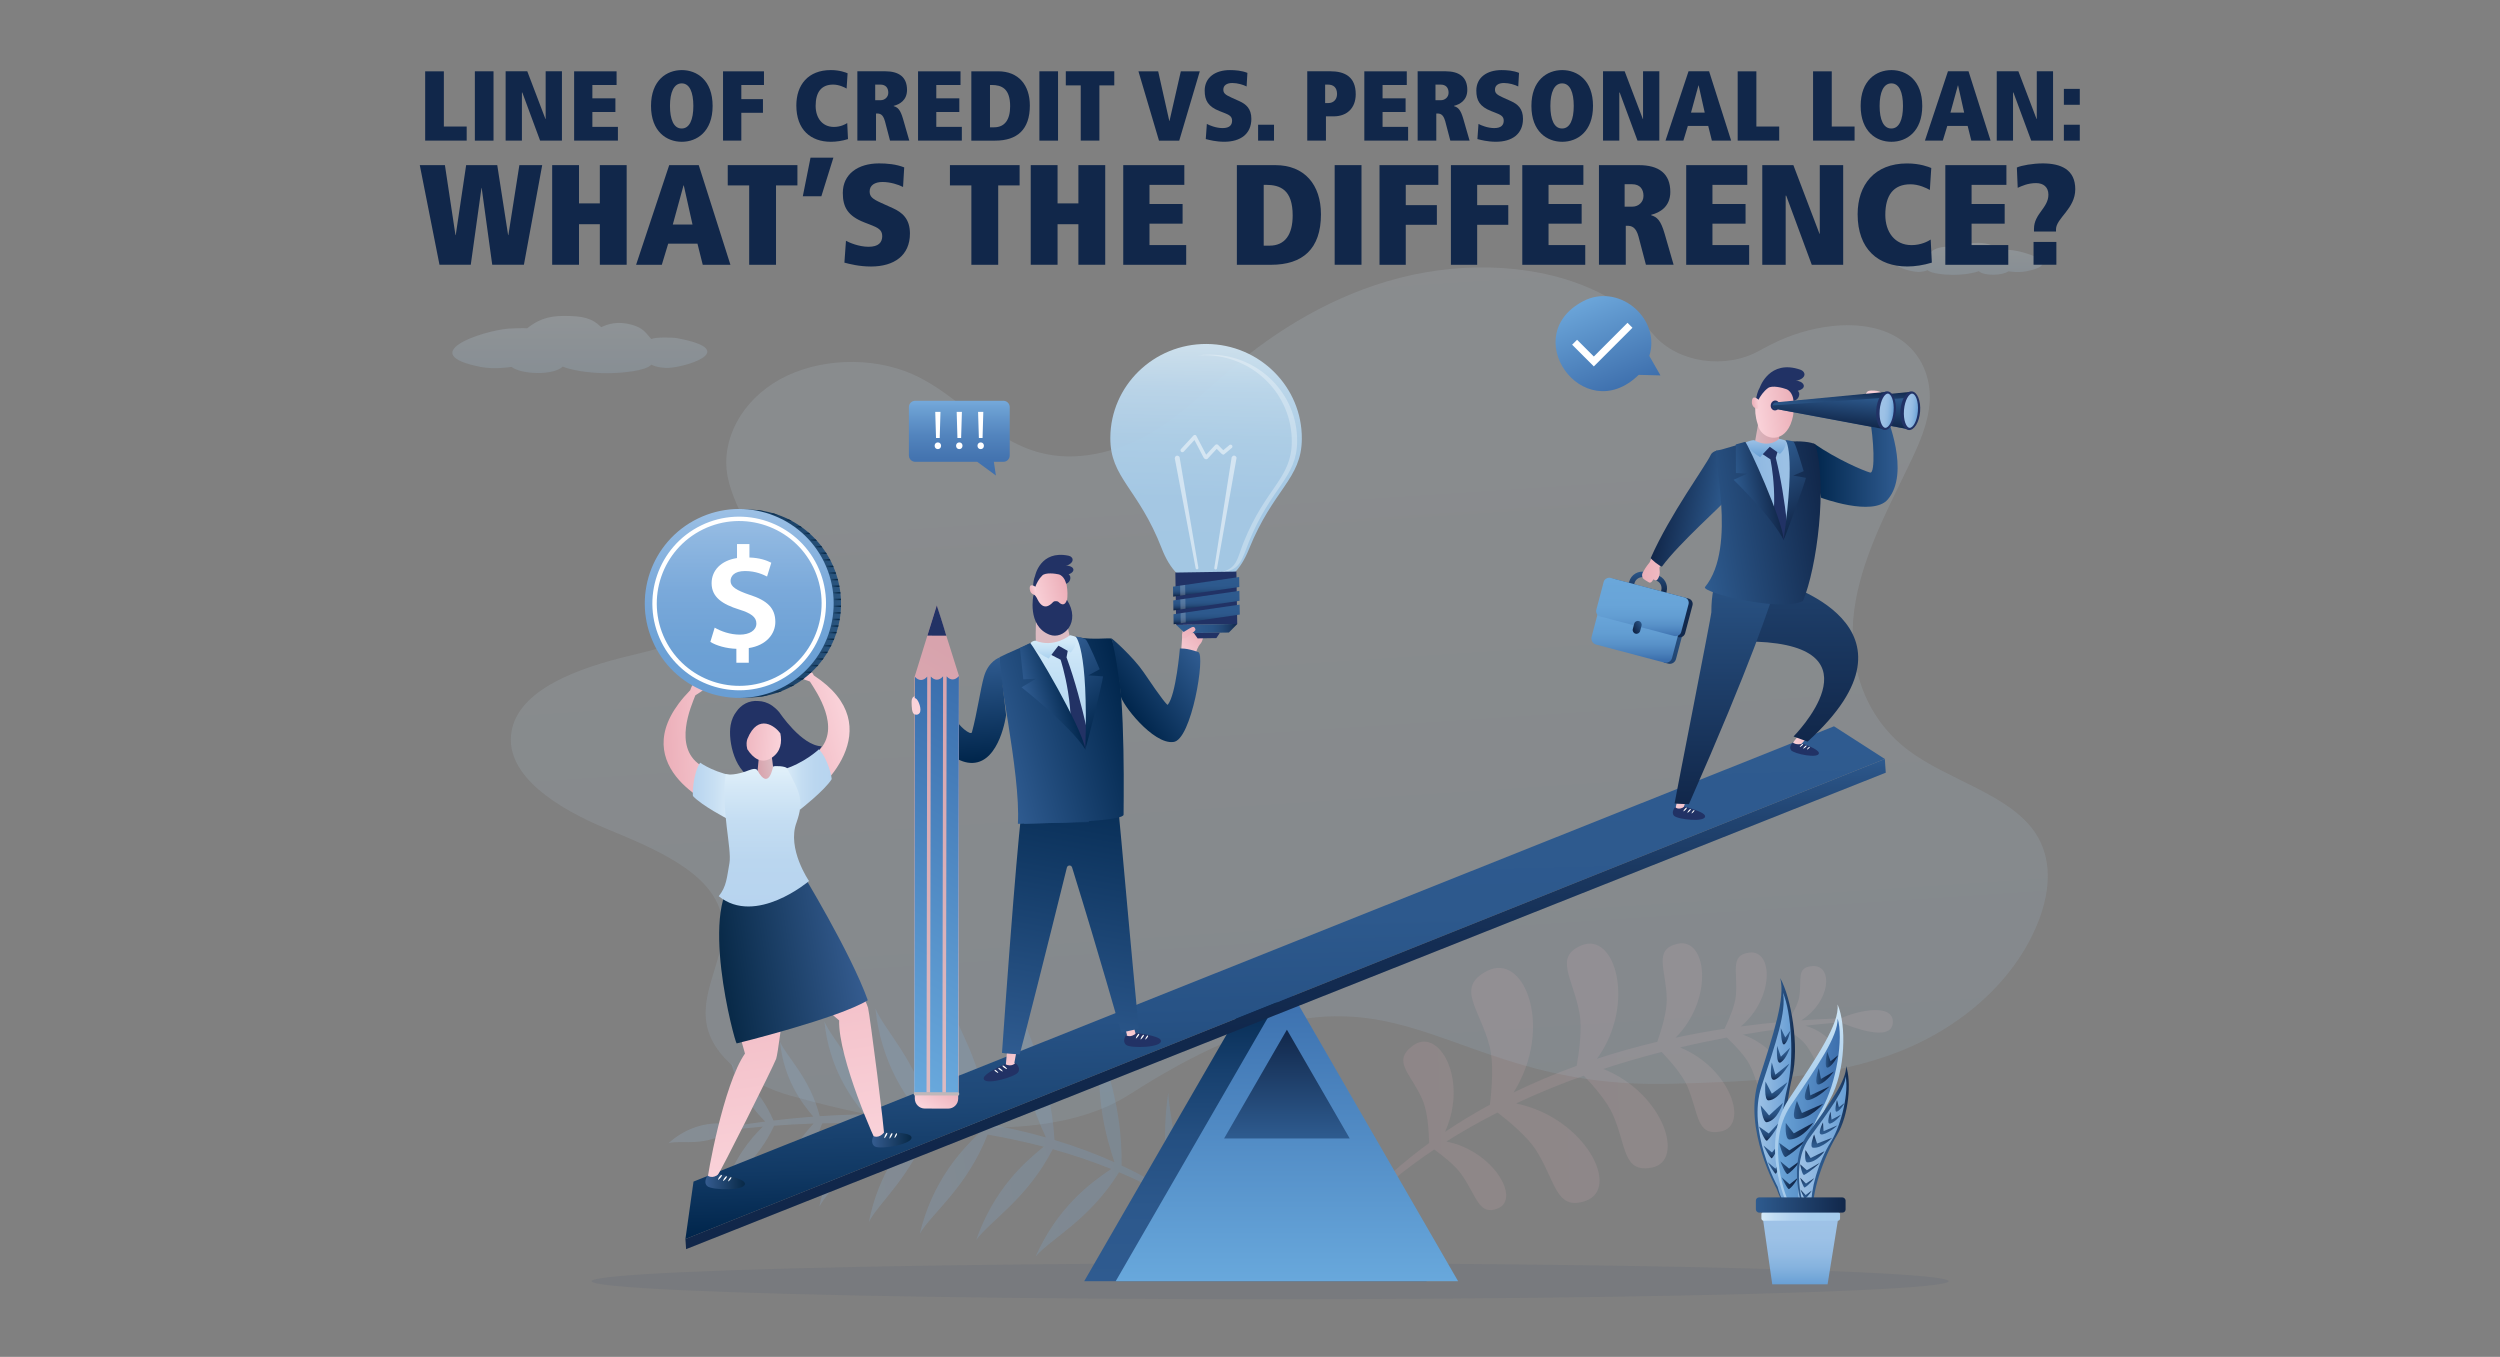 <svg id="Line_of_Credit_vs._Personal_Loan:_What_s_the_Difference_" xmlns="http://www.w3.org/2000/svg" xmlns:xlink="http://www.w3.org/1999/xlink" viewBox="0 0 737 400"><rect x="0" y="0" width="737" height="400" fill="#808080" stroke="none"/><defs><linearGradient id="_Áåçûìÿííûé_ãðàäèåíò_8" x1="-1402.07" y1="-514.17" x2="-1415.32" y2="-372.81" gradientTransform="translate(-2899.11 958.07) rotate(-179.82) scale(2.32 -1.72)" gradientUnits="userSpaceOnUse"><stop offset="0" stop-color="#d5eaf8"></stop><stop offset=".28" stop-color="#cde5f6"></stop><stop offset=".7" stop-color="#b8d8f1"></stop><stop offset="1" stop-color="#a6cded"></stop></linearGradient><linearGradient id="linear-gradient" x1="3738.74" y1="4488.32" x2="3653.85" y2="4635.36" gradientTransform="translate(-2694.69 -4725.82) rotate(110.51) scale(1 -1)" gradientUnits="userSpaceOnUse"><stop offset="0" stop-color="#9fc3e7"></stop><stop offset="1" stop-color="#68a0d5"></stop></linearGradient><linearGradient id="linear-gradient-2" x1="5198.26" y1="-1838.72" x2="5107.46" y2="-1681.45" gradientTransform="translate(-3752.59 -3123.04) rotate(58.05)" gradientUnits="userSpaceOnUse"><stop offset="0" stop-color="#dabbc2"></stop><stop offset="1" stop-color="#d9a4ae"></stop></linearGradient><linearGradient id="linear-gradient-3" x1="580.43" y1="71.6" x2="580.43" y2="81.03" gradientUnits="userSpaceOnUse"><stop offset="0" stop-color="#d5eaf8"></stop><stop offset="1" stop-color="#a6cded"></stop></linearGradient><linearGradient id="_Áåçûìÿííûé_ãðàäèåíò_2" x1="3957.04" y1="-528.6" x2="3957.04" y2="-499.76" gradientTransform="translate(4339.01 -885.54) rotate(158.27) scale(1 -1)" gradientUnits="userSpaceOnUse"><stop offset="0" stop-color="#6ba5d9"></stop><stop offset=".81" stop-color="#4679b5"></stop><stop offset="1" stop-color="#3d6fad"></stop></linearGradient><linearGradient id="_Áåçûìÿííûé_ãðàäèåíò_35" x1="370.09" y1="377.7" x2="370.09" y2="290.28" gradientUnits="userSpaceOnUse"><stop offset="0" stop-color="#2f5b90"></stop><stop offset=".25" stop-color="#2c588c"></stop><stop offset=".49" stop-color="#244f81"></stop><stop offset=".71" stop-color="#17406e"></stop><stop offset=".94" stop-color="#052b53"></stop><stop offset="1" stop-color="#00254b"></stop></linearGradient><linearGradient id="linear-gradient-4" x1="379.38" y1="377.7" x2="379.38" y2="290.28" gradientUnits="userSpaceOnUse"><stop offset="0" stop-color="#68a8dc"></stop><stop offset="1" stop-color="#3a6ead"></stop></linearGradient><linearGradient id="linear-gradient-5" x1="379.38" y1="335.61" x2="379.38" y2="303.55" gradientUnits="userSpaceOnUse"><stop offset="0" stop-color="#2e5b8f"></stop><stop offset="1" stop-color="#11274a"></stop></linearGradient><linearGradient id="_Áåçûìÿííûé_ãðàäèåíò_38" x1="258.31" y1="122.38" x2="252.51" y2="264.83" gradientTransform="translate(111.1 113.13) rotate(-3.78)" gradientUnits="userSpaceOnUse"><stop offset="0" stop-color="#2f5b90"></stop><stop offset=".37" stop-color="#2d598d"></stop><stop offset=".57" stop-color="#275285"></stop><stop offset=".73" stop-color="#1e4877"></stop><stop offset=".87" stop-color="#113964"></stop><stop offset="1" stop-color="#00254b"></stop><stop offset="1" stop-color="#00254b"></stop></linearGradient><linearGradient id="_Áåçûìÿííûé_ãðàäèåíò_37" x1="257.99" y1="132.4" x2="252.47" y2="267.82" gradientTransform="translate(111.1 113.13) rotate(-3.78)" gradientUnits="userSpaceOnUse"><stop offset="0" stop-color="#2e5b8f"></stop><stop offset=".02" stop-color="#2b5588"></stop><stop offset=".12" stop-color="#214471"></stop><stop offset=".24" stop-color="#1a375f"></stop><stop offset=".38" stop-color="#142d53"></stop><stop offset=".56" stop-color="#11284c"></stop><stop offset="1" stop-color="#11274a"></stop></linearGradient><linearGradient id="linear-gradient-6" x1="2060.05" y1="93.14" x2="2060.05" y2="110.04" gradientTransform="translate(2164.23) rotate(-180) scale(.97 -1)" xlink:href="#linear-gradient-3"></linearGradient><linearGradient id="_Áåçûìÿííûé_ãðàäèåíò_12" x1="2123.17" y1="322.44" x2="2135.14" y2="322.44" gradientTransform="translate(-1605.98)" gradientUnits="userSpaceOnUse"><stop offset="0" stop-color="#2e5b8f"></stop><stop offset=".44" stop-color="#2d598c"></stop><stop offset=".63" stop-color="#2a5485"></stop><stop offset=".76" stop-color="#244a79"></stop><stop offset=".88" stop-color="#1d3d67"></stop><stop offset=".98" stop-color="#132c51"></stop><stop offset="1" stop-color="#11274a"></stop></linearGradient><linearGradient id="linear-gradient-7" x1="2124.1" y1="323.8" x2="2134.05" y2="323.8" gradientTransform="translate(-1605.98)" gradientUnits="userSpaceOnUse"><stop offset="0" stop-color="#9ec2e6"></stop><stop offset="1" stop-color="#699fd5"></stop></linearGradient><linearGradient id="_Áåçûìÿííûé_ãðàäèåíò_25" x1="2132.35" y1="303.04" x2="2132.35" y2="307.91" gradientTransform="translate(-1605.98)" gradientUnits="userSpaceOnUse"><stop offset="0" stop-color="#2e5b8f"></stop><stop offset=".36" stop-color="#2c598c"></stop><stop offset=".56" stop-color="#295284"></stop><stop offset=".73" stop-color="#234876"></stop><stop offset=".87" stop-color="#1b3962"></stop><stop offset="1" stop-color="#11274a"></stop></linearGradient><linearGradient id="_Áåçûìÿííûé_ãðàäèåíò_25-2" x1="2131.73" y1="308.29" x2="2131.73" y2="313.29" xlink:href="#_Áåçûìÿííûé_ãðàäèåíò_25"></linearGradient><linearGradient id="_Áåçûìÿííûé_ãðàäèåíò_25-3" x1="2130.74" y1="313.21" x2="2130.74" y2="318.35" xlink:href="#_Áåçûìÿííûé_ãðàäèåíò_25"></linearGradient><linearGradient id="_Áåçûìÿííûé_ãðàäèåíò_25-4" x1="2129.62" y1="318.84" x2="2129.62" y2="324.39" xlink:href="#_Áåçûìÿííûé_ãðàäèåíò_25"></linearGradient><linearGradient id="_Áåçûìÿííûé_ãðàäèåíò_25-5" x1="2128.31" y1="325.1" x2="2128.31" y2="330.84" xlink:href="#_Áåçûìÿííûé_ãðàäèåíò_25"></linearGradient><linearGradient id="_Áåçûìÿííûé_ãðàäèåíò_25-6" x1="2127.82" y1="330.24" x2="2127.82" y2="336.29" xlink:href="#_Áåçûìÿííûé_ãðàäèåíò_25"></linearGradient><linearGradient id="_Áåçûìÿííûé_ãðàäèåíò_25-7" x1="2128.24" y1="336.94" x2="2128.24" y2="341.46" xlink:href="#_Áåçûìÿííûé_ãðàäèåíò_25"></linearGradient><linearGradient id="_Áåçûìÿííûé_ãðàäèåíò_25-8" x1="2129.03" y1="342.27" x2="2129.03" y2="346.02" xlink:href="#_Áåçûìÿííûé_ãðàäèåíò_25"></linearGradient><linearGradient id="_Áåçûìÿííûé_ãðàäèåíò_9" x1="2139.33" y1="296.12" x2="2139.33" y2="360.95" gradientTransform="translate(-1605.98)" gradientUnits="userSpaceOnUse"><stop offset="0" stop-color="#d3e9f8"></stop><stop offset=".03" stop-color="#cee6f6"></stop><stop offset=".17" stop-color="#bbd9f1"></stop><stop offset=".34" stop-color="#aed1ee"></stop><stop offset=".56" stop-color="#a7ccec"></stop><stop offset="1" stop-color="#a5cbec"></stop></linearGradient><linearGradient id="linear-gradient-8" x1="2130.16" y1="329.8" x2="2148.34" y2="329.8" gradientTransform="translate(-1605.98)" gradientUnits="userSpaceOnUse"><stop offset="0" stop-color="#6ba5d9"></stop><stop offset="1" stop-color="#3d6fad"></stop></linearGradient><linearGradient id="_Áåçûìÿííûé_ãðàäèåíò_13" x1="2144.19" y1="312.4" x2="2147.86" y2="312.4" gradientTransform="translate(-1605.98)" gradientUnits="userSpaceOnUse"><stop offset="0" stop-color="#2e5b8f"></stop><stop offset=".09" stop-color="#275080"></stop><stop offset=".29" stop-color="#1d3e68"></stop><stop offset=".5" stop-color="#163157"></stop><stop offset=".73" stop-color="#12294d"></stop><stop offset="1" stop-color="#11274a"></stop></linearGradient><linearGradient id="_Áåçûìÿííûé_ãðàäèåíò_13-2" x1="2141.42" y1="317.31" x2="2146.63" y2="317.31" xlink:href="#_Áåçûìÿííûé_ãðàäèåíò_13"></linearGradient><linearGradient id="_Áåçûìÿííûé_ãðàäèåíò_13-3" x1="2138.04" y1="321.87" x2="2145.36" y2="321.87" xlink:href="#_Áåçûìÿííûé_ãðàäèåíò_13"></linearGradient><linearGradient id="_Áåçûìÿííûé_ãðàäèåíò_13-4" x1="2134.82" y1="327.22" x2="2143.45" y2="327.22" xlink:href="#_Áåçûìÿííûé_ãðàäèåíò_13"></linearGradient><linearGradient id="_Áåçûìÿííûé_ãðàäèåíò_13-5" x1="2132.38" y1="333.46" x2="2140.53" y2="333.46" xlink:href="#_Áåçûìÿííûé_ãðàäèåíò_13"></linearGradient><linearGradient id="_Áåçûìÿííûé_ãðàäèåíò_13-6" x1="2130.48" y1="338.45" x2="2138.79" y2="338.45" xlink:href="#_Áåçûìÿííûé_ãðàäèåíò_13"></linearGradient><linearGradient id="_Áåçûìÿííûé_ãðàäèåíò_13-7" x1="2130.8" y1="344.11" x2="2136.78" y2="344.11" xlink:href="#_Áåçûìÿííûé_ãðàäèåíò_13"></linearGradient><linearGradient id="_Áåçûìÿííûé_ãðàäèåíò_13-8" x1="2131.19" y1="348.8" x2="2136.03" y2="348.8" xlink:href="#_Áåçûìÿííûé_ãðàäèåíò_13"></linearGradient><linearGradient id="_Áåçûìÿííûé_ãðàäèåíò_12-2" x1="2135.72" y1="337.66" x2="2151.01" y2="337.66" xlink:href="#_Áåçûìÿííûé_ãðàäèåíò_12"></linearGradient><linearGradient id="linear-gradient-9" x1="2136.31" y1="338.56" x2="2150.3" y2="338.56" xlink:href="#linear-gradient-7"></linearGradient><linearGradient id="_Áåçûìÿííûé_ãðàäèåíò_11" x1="2148.39" y1="327.73" x2="2148.39" y2="324.3" gradientTransform="translate(-1605.98)" gradientUnits="userSpaceOnUse"><stop offset="0" stop-color="#2e5b8f"></stop><stop offset=".24" stop-color="#2c588b"></stop><stop offset=".48" stop-color="#274f7f"></stop><stop offset=".72" stop-color="#1f406b"></stop><stop offset=".95" stop-color="#132b50"></stop><stop offset="1" stop-color="#11274a"></stop></linearGradient><linearGradient id="_Áåçûìÿííûé_ãðàäèåíò_11-2" x1="2146.81" y1="331.23" x2="2146.81" y2="327.73" xlink:href="#_Áåçûìÿííûé_ãðàäèåíò_11"></linearGradient><linearGradient id="_Áåçûìÿííûé_ãðàäèåíò_11-3" x1="2145.02" y1="334.45" x2="2145.02" y2="330.87" xlink:href="#_Áåçûìÿííûé_ãðàäèåíò_11"></linearGradient><linearGradient id="_Áåçûìÿííûé_ãðàäèåíò_11-4" x1="2143.04" y1="338.37" x2="2143.04" y2="334.45" xlink:href="#_Áåçûìÿííûé_ãðàäèåíò_11"></linearGradient><linearGradient id="_Áåçûìÿííûé_ãðàäèåíò_11-5" x1="2140.99" y1="342.67" x2="2140.99" y2="339.05" xlink:href="#_Áåçûìÿííûé_ãðàäèåíò_11"></linearGradient><linearGradient id="_Áåçûìÿííûé_ãðàäèåíò_11-6" x1="2139.56" y1="346.38" x2="2139.56" y2="342.81" xlink:href="#_Áåçûìÿííûé_ãðàäèåíò_11"></linearGradient><linearGradient id="_Áåçûìÿííûé_ãðàäèåíò_11-7" x1="2138.74" y1="350.07" x2="2138.74" y2="347.2" xlink:href="#_Áåçûìÿííûé_ãðàäèåíò_11"></linearGradient><linearGradient id="_Áåçûìÿííûé_ãðàäèåíò_11-8" x1="2138.42" y1="353.33" x2="2138.42" y2="350.66" xlink:href="#_Áåçûìÿííûé_ãðàäèåíò_11"></linearGradient><linearGradient id="_Áåçûìÿííûé_ãðàäèåíò_6" x1="2136.83" y1="357.66" x2="2136.83" y2="378.62" gradientTransform="translate(-1605.98)" gradientUnits="userSpaceOnUse"><stop offset="0" stop-color="#9fc3e7"></stop><stop offset=".35" stop-color="#9cc1e6"></stop><stop offset=".58" stop-color="#93bbe3"></stop><stop offset=".77" stop-color="#84b2de"></stop><stop offset=".95" stop-color="#6fa4d7"></stop><stop offset="1" stop-color="#68a0d5"></stop></linearGradient><linearGradient id="_Áåçûìÿííûé_ãðàäèåíò_5" x1="2125.24" y1="358.57" x2="2148.43" y2="358.57" gradientTransform="translate(-1605.98)" gradientUnits="userSpaceOnUse"><stop offset="0" stop-color="#d3e9f8"></stop><stop offset=".17" stop-color="#c0dcf3"></stop><stop offset=".39" stop-color="#b1d2ef"></stop><stop offset=".64" stop-color="#a7ccec"></stop><stop offset="1" stop-color="#a5cbec"></stop></linearGradient><linearGradient id="linear-gradient-10" x1="2123.61" y1="355.23" x2="2150.06" y2="355.23" gradientTransform="translate(-1605.98)" xlink:href="#linear-gradient-5"></linearGradient><linearGradient id="linear-gradient-11" x1="-9370.31" y1="2893.76" x2="-9390.49" y2="2913.94" gradientTransform="translate(10298.48 -223.64) rotate(14.79)" xlink:href="#linear-gradient-5"></linearGradient><linearGradient id="linear-gradient-12" x1="-9398.46" y1="2892.86" x2="-9372.1" y2="2894.76" gradientTransform="translate(10298.48 -223.64) rotate(14.79)" xlink:href="#linear-gradient-5"></linearGradient><linearGradient id="linear-gradient-13" x1="-9388.04" y1="2883.34" x2="-9385.56" y2="2890.6" gradientTransform="translate(10298.48 -223.64) rotate(14.79)" xlink:href="#linear-gradient-5"></linearGradient><linearGradient id="_Áåçûìÿííûé_ãðàäèåíò_7" x1="-9389.38" y1="2887.9" x2="-9383.54" y2="2910.03" gradientTransform="translate(10298.48 -223.64) rotate(14.79)" gradientUnits="userSpaceOnUse"><stop offset="0" stop-color="#6aa7da"></stop><stop offset=".46" stop-color="#68a4d8"></stop><stop offset=".66" stop-color="#629dd2"></stop><stop offset=".8" stop-color="#5891c8"></stop><stop offset=".92" stop-color="#497fba"></stop><stop offset="1" stop-color="#3c6fad"></stop></linearGradient><linearGradient id="_Áåçûìÿííûé_ãðàäèåíò_7-2" x1="-9388.66" y1="2885.45" x2="-9384.26" y2="2902.15" gradientTransform="translate(3377.83 9565.59) rotate(90)" xlink:href="#_Áåçûìÿííûé_ãðàäèåíò_7"></linearGradient><linearGradient id="linear-gradient-14" x1="-9385.26" y1="2898.8" x2="-9387.66" y2="2901.19" gradientTransform="translate(10298.48 -223.64) rotate(14.79)" xlink:href="#linear-gradient-5"></linearGradient><linearGradient id="linear-gradient-15" x1="176.57" y1="923.63" x2="185.36" y2="928.34" gradientTransform="translate(443.27 -816.99) rotate(4.35)" gradientUnits="userSpaceOnUse"><stop offset="0" stop-color="#fad3da"></stop><stop offset="1" stop-color="#ebafb8"></stop></linearGradient><linearGradient id="linear-gradient-16" x1="646.45" y1="-369.28" x2="627.42" y2="-385.84" gradientTransform="translate(314.38 838.98) rotate(-41.05)" gradientUnits="userSpaceOnUse"><stop offset="0" stop-color="#2f5b90"></stop><stop offset="1" stop-color="#00254b"></stop></linearGradient><linearGradient id="linear-gradient-17" x1="2245.53" y1="-17.78" x2="2253.07" y2="-17.78" gradientTransform="translate(-1695.82 530.69) rotate(-7.55)" xlink:href="#linear-gradient-15"></linearGradient><linearGradient id="linear-gradient-18" x1="544.54" y1="42.97" x2="549.24" y2="137.44" gradientTransform="translate(-10.38 54.05) rotate(2.85)" xlink:href="#linear-gradient-5"></linearGradient><linearGradient id="linear-gradient-19" x1="-860.42" y1="1796.48" x2="-852.17" y2="1796.48" gradientTransform="translate(2066.68 -988.64) rotate(26.55)" xlink:href="#linear-gradient-15"></linearGradient><linearGradient id="linear-gradient-20" x1="-964.91" y1="1034.04" x2="-926.27" y2="1102.05" gradientTransform="translate(1859.03 -263.59) rotate(29.6)" xlink:href="#linear-gradient-5"></linearGradient><linearGradient id="linear-gradient-21" x1="-7303.18" y1="-833.94" x2="-7285.36" y2="-833.94" gradientTransform="translate(-6846.79 121.94) rotate(-173.22) scale(1 -1)" xlink:href="#linear-gradient-15"></linearGradient><linearGradient id="linear-gradient-22" x1="-7083.41" y1="-1866.53" x2="-7064.7" y2="-1865.18" gradientTransform="translate(-6816.77 219.84) rotate(-165.77) scale(1 -1)" xlink:href="#linear-gradient-5"></linearGradient><linearGradient id="linear-gradient-23" x1="9078.56" y1="830.86" x2="9086.45" y2="830.86" gradientTransform="translate(-8599.56 59.51) rotate(-4.79)" gradientUnits="userSpaceOnUse"><stop offset="0" stop-color="#dabac1"></stop><stop offset="1" stop-color="#d8a0aa"></stop></linearGradient><linearGradient id="_Áåçûìÿííûé_ãðàäèåíò_15" x1="9096.42" y1="852.2" x2="9068.24" y2="852.2" gradientTransform="translate(-8599.56 59.51) rotate(-4.79)" gradientUnits="userSpaceOnUse"><stop offset="0" stop-color="#9fc3e7"></stop><stop offset=".32" stop-color="#9bc1e5"></stop><stop offset=".56" stop-color="#92bae2"></stop><stop offset=".78" stop-color="#81b0dd"></stop><stop offset=".98" stop-color="#6aa1d5"></stop><stop offset="1" stop-color="#68a0d5"></stop></linearGradient><linearGradient id="linear-gradient-24" x1="-7622.39" y1="-1226.88" x2="-7659.53" y2="-1239.63" gradientTransform="translate(-7220.25 110.94) rotate(-170.51) scale(1 -1)" xlink:href="#linear-gradient-5"></linearGradient><linearGradient id="linear-gradient-25" x1="9082.48" y1="831.17" x2="9082.03" y2="836.55" gradientTransform="translate(-8599.56 59.51) rotate(-4.79)" xlink:href="#linear-gradient"></linearGradient><linearGradient id="linear-gradient-26" x1="-7632.13" y1="-1240.28" x2="-7643.21" y2="-1244.09" gradientTransform="translate(-7220.25 110.94) rotate(-170.51) scale(1 -1)" xlink:href="#linear-gradient-5"></linearGradient><linearGradient id="linear-gradient-27" x1="-7638.12" y1="-1253.31" x2="-7654.82" y2="-1236.62" gradientTransform="translate(-7220.25 110.94) rotate(-170.51) scale(1 -1)" xlink:href="#linear-gradient-5"></linearGradient><linearGradient id="linear-gradient-28" x1="483.72" y1="191.93" x2="495.49" y2="191.93" gradientTransform="translate(11.82 -2.17) rotate(-7.93)" xlink:href="#linear-gradient-15"></linearGradient><linearGradient id="linear-gradient-29" x1="485.34" y1="189.7" x2="483.14" y2="189.7" gradientTransform="translate(11.82 -2.17) rotate(-7.93)" xlink:href="#linear-gradient-15"></linearGradient><linearGradient id="_Áåçûìÿííûé_ãðàäèåíò_10" x1="607.21" y1="295.27" x2="607.21" y2="284.29" gradientTransform="translate(-28.24 -230.57) rotate(5.83)" gradientUnits="userSpaceOnUse"><stop offset="0" stop-color="#2e5b8f"></stop><stop offset=".28" stop-color="#2c588b"></stop><stop offset=".5" stop-color="#285181"></stop><stop offset=".71" stop-color="#214471"></stop><stop offset=".9" stop-color="#173259"></stop><stop offset="1" stop-color="#11274a"></stop></linearGradient><linearGradient id="linear-gradient-30" x1="607.21" y1="286.03" x2="607.21" y2="295.27" gradientTransform="translate(-28.24 -230.57) rotate(5.83)" xlink:href="#linear-gradient-5"></linearGradient><linearGradient id="_Áåçûìÿííûé_ãðàäèåíò_6-2" x1="622.19" y1="289.81" x2="626.3" y2="289.81" gradientTransform="translate(-28.24 -230.57) rotate(5.83)" xlink:href="#_Áåçûìÿííûé_ãðàäèåíò_6"></linearGradient><linearGradient id="_Áåçûìÿííûé_ãðàäèåíò_10-2" x1="600.08" y1="295.99" x2="600.08" y2="285.01" xlink:href="#_Áåçûìÿííûé_ãðàäèåíò_10"></linearGradient><linearGradient id="linear-gradient-31" x1="600.08" y1="286.74" x2="600.08" y2="295.99" gradientTransform="translate(-28.24 -230.57) rotate(5.83)" xlink:href="#linear-gradient-5"></linearGradient><linearGradient id="_Áåçûìÿííûé_ãðàäèåíò_6-3" x1="615.06" y1="290.52" x2="619.17" y2="290.52" gradientTransform="translate(-28.24 -230.57) rotate(5.83)" xlink:href="#_Áåçûìÿííûé_ãðàäèåíò_6"></linearGradient><linearGradient id="linear-gradient-32" x1="-911.03" y1="-1162.61" x2="-901.16" y2="-1162.61" gradientTransform="translate(1771.03 -27.38) rotate(-65.01)" gradientUnits="userSpaceOnUse"><stop offset="0" stop-color="#fad3da"></stop><stop offset="1" stop-color="#ecafb9"></stop></linearGradient><linearGradient id="linear-gradient-33" x1="1496.34" y1="2455.97" x2="1505.45" y2="2455.97" gradientTransform="translate(3121.37 -242.79) rotate(-132.53) scale(1 -1)" xlink:href="#linear-gradient-32"></linearGradient><linearGradient id="linear-gradient-34" x1="2726.87" y1="807.05" x2="2692.54" y2="719.91" gradientTransform="translate(2814.88 -1035.34) rotate(168.18) scale(1 -1)" xlink:href="#linear-gradient-16"></linearGradient><linearGradient id="_Áåçûìÿííûé_ãðàäèåíò_14" x1="-7249.46" y1="-4976.62" x2="-7237.44" y2="-4977.86" gradientTransform="translate(9105.92 -571.14) rotate(-39.45)" gradientUnits="userSpaceOnUse"><stop offset="0" stop-color="#fad3da"></stop><stop offset=".16" stop-color="#f6cad2"></stop><stop offset=".66" stop-color="#eeb6bf"></stop><stop offset="1" stop-color="#ecafb9"></stop></linearGradient><linearGradient id="linear-gradient-35" x1="10217.88" y1="1759.41" x2="10229.98" y2="1759.41" gradientTransform="translate(10907.94 -753.32) rotate(-175.52) scale(1.03 -1) skewX(-.88)" gradientUnits="userSpaceOnUse"><stop offset="0" stop-color="#dcbbc2"></stop><stop offset="1" stop-color="#d8a1ab"></stop></linearGradient><linearGradient id="linear-gradient-36" x1="-9060.77" y1="-1909.39" x2="-9050.38" y2="-1909.39" gradientTransform="translate(9546.46 -394.61) rotate(-15.43)" xlink:href="#linear-gradient-32"></linearGradient><linearGradient id="linear-gradient-37" x1="-9059.34" y1="-1911.35" x2="-9061.28" y2="-1911.35" gradientTransform="translate(9546.46 -394.61) rotate(-15.43)" xlink:href="#linear-gradient-32"></linearGradient><linearGradient id="linear-gradient-38" x1="-9360.96" y1="538.91" x2="-9323.18" y2="544.84" gradientTransform="translate(9628.42 -727.99) rotate(-2.59)" xlink:href="#linear-gradient-16"></linearGradient><linearGradient id="_Áåçûìÿííûé_ãðàäèåíò_19" x1="-9277.94" y1="-954.45" x2="-9287.07" y2="-906.98" gradientTransform="translate(9603.83 -627.63) rotate(-10.89)" gradientUnits="userSpaceOnUse"><stop offset="0" stop-color="#d6ecfa"></stop><stop offset=".12" stop-color="#cbe5f7"></stop><stop offset=".42" stop-color="#b7d9f2"></stop><stop offset=".71" stop-color="#abd1ef"></stop><stop offset="1" stop-color="#a7cfee"></stop></linearGradient><linearGradient id="linear-gradient-39" x1="10610.63" y1="1574.43" x2="10570.86" y2="1560.77" gradientTransform="translate(10979.44 -720.69) rotate(-176.6) scale(1 -1)" xlink:href="#linear-gradient-16"></linearGradient><linearGradient id="_Áåçûìÿííûé_ãðàäèåíò_21" x1="-9279.9" y1="-955.3" x2="-9281.21" y2="-948.52" gradientTransform="translate(9603.83 -627.63) rotate(-10.89)" gradientUnits="userSpaceOnUse"><stop offset="0" stop-color="#d6ecfa"></stop><stop offset=".28" stop-color="#d1e9f8"></stop><stop offset=".59" stop-color="#c3e0f5"></stop><stop offset=".92" stop-color="#add3ef"></stop><stop offset="1" stop-color="#a7cfee"></stop></linearGradient><linearGradient id="linear-gradient-40" x1="10602.35" y1="1559.94" x2="10589.77" y2="1555.62" gradientTransform="translate(10979.44 -720.69) rotate(-176.6) scale(1 -1)" xlink:href="#linear-gradient-16"></linearGradient><linearGradient id="linear-gradient-41" x1="10595.59" y1="1545.26" x2="10576.68" y2="1564.18" gradientTransform="translate(10979.44 -720.69) rotate(-176.6) scale(1 -1)" xlink:href="#linear-gradient-16"></linearGradient><linearGradient id="linear-gradient-42" x1="-3382.42" y1="-5804.86" x2="-3408.19" y2="-5811.71" gradientTransform="translate(6978.81 1300.81) rotate(-50.27)" xlink:href="#linear-gradient-16"></linearGradient><linearGradient id="linear-gradient-43" x1="-9332.21" y1="267.03" x2="-9332.21" y2="297.52" gradientTransform="translate(9578.83 -671.02) rotate(-3.68)" xlink:href="#linear-gradient-16"></linearGradient><linearGradient id="linear-gradient-44" x1="-2360.38" y1="-7434.09" x2="-2232.9" y2="-7434.09" gradientTransform="translate(7856.04 2016.34) rotate(-59.73)" xlink:href="#linear-gradient-35"></linearGradient><linearGradient id="linear-gradient-45" x1="-2355.65" y1="-7427.62" x2="-2247.61" y2="-7427.62" gradientTransform="translate(7856.04 2016.34) rotate(-59.73)" xlink:href="#linear-gradient-4"></linearGradient><linearGradient id="linear-gradient-46" x1="-2358" y1="-7431.64" x2="-2250.04" y2="-7431.64" gradientTransform="translate(7856.04 2016.34) rotate(-59.73)" xlink:href="#linear-gradient-4"></linearGradient><linearGradient id="linear-gradient-47" x1="-2360.36" y1="-7435.64" x2="-2252.46" y2="-7435.64" gradientTransform="translate(7856.04 2016.34) rotate(-59.73)" xlink:href="#linear-gradient-4"></linearGradient><linearGradient id="linear-gradient-48" x1="-2363.2" y1="-7400.1" x2="-2353.86" y2="-7400.1" gradientTransform="translate(7856.04 2016.34) rotate(-59.73)" xlink:href="#linear-gradient-32"></linearGradient><linearGradient id="linear-gradient-49" x1="-19288.88" y1="1759.03" x2="-19286.46" y2="1759.03" gradientTransform="translate(19774.3 -2740.17) rotate(-14.57) scale(1.03 -1.17) skewX(8.35)" xlink:href="#linear-gradient-32"></linearGradient><linearGradient id="_Áåçûìÿííûé_ãðàäèåíò_4" x1="4885.98" y1="-935.21" x2="4884.74" y2="-864.03" gradientTransform="translate(-4535.08 1006.23) rotate(.36)" gradientUnits="userSpaceOnUse"><stop offset="0" stop-color="#d5eaf8"></stop><stop offset=".18" stop-color="#c0ddf3"></stop><stop offset=".39" stop-color="#b1d4ef"></stop><stop offset=".63" stop-color="#a8ceed"></stop><stop offset="1" stop-color="#a6cded"></stop></linearGradient><linearGradient id="_Áåçûìÿííûé_ãðàäèåíò_18" x1="-3579.31" y1="1127.16" x2="-3561.31" y2="1127.16" gradientTransform="translate(3907.59 -999.2) rotate(-.92)" gradientUnits="userSpaceOnUse"><stop offset="0" stop-color="#2e5b8f"></stop><stop offset=".39" stop-color="#2d598c"></stop><stop offset=".59" stop-color="#295385"></stop><stop offset=".74" stop-color="#244977"></stop><stop offset=".87" stop-color="#1c3b65"></stop><stop offset=".99" stop-color="#12294d"></stop><stop offset="1" stop-color="#11274a"></stop></linearGradient><linearGradient id="_Áåçûìÿííûé_ãðàäèåíò_3" x1="-3570.31" y1="1112.1" x2="-3570.31" y2="1117.58" gradientTransform="translate(3907.59 -999.2) rotate(-.92)" gradientUnits="userSpaceOnUse"><stop offset="0" stop-color="#2e5b8f"></stop><stop offset=".48" stop-color="#2d598d"></stop><stop offset=".66" stop-color="#2a5486"></stop><stop offset=".78" stop-color="#254b7a"></stop><stop offset=".88" stop-color="#1e3e69"></stop><stop offset=".97" stop-color="#152e53"></stop><stop offset="1" stop-color="#11274a"></stop></linearGradient><linearGradient id="_Áåçûìÿííûé_ãðàäèåíò_3-2" x1="-3570.31" y1="1116.17" x2="-3570.31" y2="1121.65" xlink:href="#_Áåçûìÿííûé_ãðàäèåíò_3"></linearGradient><linearGradient id="_Áåçûìÿííûé_ãðàäèåíò_3-3" x1="-3570.31" y1="1120.23" x2="-3570.31" y2="1125.71" xlink:href="#_Áåçûìÿííûé_ãðàäèåíò_3"></linearGradient><linearGradient id="linear-gradient-50" x1="-6403.59" y1="-3670.14" x2="-6399.28" y2="-3682.24" gradientTransform="translate(4730.08 6130) rotate(23.71)" xlink:href="#linear-gradient-32"></linearGradient><linearGradient id="linear-gradient-51" x1="-5513.19" y1="-55.45" x2="-5490.69" y2="-55.45" gradientTransform="translate(-5287.08 517.95) rotate(177.47) scale(1 -1)" xlink:href="#linear-gradient-32"></linearGradient><linearGradient id="_Áåçûìÿííûé_ãðàäèåíò_17" x1="-5512.47" y1="-41.75" x2="-5498.69" y2="-42.36" gradientTransform="translate(-5287.08 517.95) rotate(177.47) scale(1 -1)" gradientUnits="userSpaceOnUse"><stop offset="0" stop-color="#e2f1fa"></stop><stop offset=".52" stop-color="#c9e0f3"></stop><stop offset="1" stop-color="#b7d4ef"></stop></linearGradient><linearGradient id="linear-gradient-52" x1="-5568.41" y1="308.25" x2="-5568.41" y2="215.21" gradientTransform="translate(-5299.5 890.67) rotate(171.16) scale(1 -1)" xlink:href="#linear-gradient-32"></linearGradient><linearGradient id="linear-gradient-53" x1="-5583.42" y1="532.65" x2="-5590.99" y2="444.02" gradientTransform="translate(-5322.9 1155.12) rotate(166.28) scale(1 -1)" xlink:href="#linear-gradient-32"></linearGradient><linearGradient id="linear-gradient-54" x1="-5580.99" y1="246.91" x2="-5539.62" y2="246.91" gradientTransform="translate(-5299.5 890.67) rotate(171.16) scale(1 -1)" gradientUnits="userSpaceOnUse"><stop offset="0" stop-color="#355c90"></stop><stop offset="1" stop-color="#082947"></stop></linearGradient><linearGradient id="linear-gradient-55" x1="-5606.51" y1="413.99" x2="-5582.57" y2="413.99" gradientTransform="translate(-5264.45 1304.31) rotate(164.58) scale(1 -1)" xlink:href="#linear-gradient-32"></linearGradient><linearGradient id="_Áåçûìÿííûé_ãðàäèåíò_16" x1="-5582.93" y1="425.3" x2="-5597.01" y2="429.18" gradientTransform="translate(-5264.45 1304.31) rotate(164.58) scale(1 -1)" gradientUnits="userSpaceOnUse"><stop offset="0" stop-color="#e2f1fa"></stop><stop offset=".13" stop-color="#d6e9f7"></stop><stop offset=".39" stop-color="#c4ddf2"></stop><stop offset=".67" stop-color="#bad6ef"></stop><stop offset="1" stop-color="#b7d4ef"></stop></linearGradient><linearGradient id="linear-gradient-56" x1="-5564.04" y1="193.13" x2="-5559.14" y2="193.13" gradientTransform="translate(-5299.5 890.67) rotate(171.16) scale(1 -1)" xlink:href="#linear-gradient-35"></linearGradient><linearGradient id="_Áåçûìÿííûé_ãðàäèåíò_16-2" x1="-5561.32" y1="192.23" x2="-5554.96" y2="233.13" gradientTransform="translate(-5299.5 890.67) rotate(171.16) scale(1 -1)" xlink:href="#_Áåçûìÿííûé_ãðàäèåíò_16"></linearGradient><linearGradient id="linear-gradient-57" x1="-5455.69" y1="-324" x2="-5442.09" y2="-324" gradientTransform="translate(-5234.93 227.17) rotate(-176.69) scale(1 -1)" xlink:href="#linear-gradient-32"></linearGradient><linearGradient id="linear-gradient-58" x1="207.94" y1="348.34" x2="219.6" y2="348.34" gradientTransform="matrix(1,0,0,1,0,0)" xlink:href="#linear-gradient-54"></linearGradient><linearGradient id="linear-gradient-59" x1="257.1" y1="336.04" x2="268.72" y2="336.04" gradientTransform="matrix(1,0,0,1,0,0)" xlink:href="#linear-gradient-54"></linearGradient><linearGradient id="_Áåçûìÿííûé_ãðàäèåíò_34" x1="3097.97" y1="-954.19" x2="3148.04" y2="-978.59" gradientTransform="translate(3430.76 -318.99) rotate(153.96) scale(.99 -1)" gradientUnits="userSpaceOnUse"><stop offset="0" stop-color="#346390"></stop><stop offset=".11" stop-color="#2d5984"></stop><stop offset=".49" stop-color="#183e62"></stop><stop offset=".8" stop-color="#0c2e4d"></stop><stop offset="1" stop-color="#082846"></stop></linearGradient><linearGradient id="_Áåçûìÿííûé_ãðàäèåíò_34-2" x1="230.28" y1="154.03" x2="232.96" y2="152.72" gradientTransform="matrix(1,0,0,1,0,0)" xlink:href="#_Áåçûìÿííûé_ãðàäèåíò_34"></linearGradient><linearGradient id="_Áåçûìÿííûé_ãðàäèåíò_34-3" x1="225.71" y1="152.32" x2="228.79" y2="150.82" gradientTransform="matrix(1,0,0,1,0,0)" xlink:href="#_Áåçûìÿííûé_ãðàäèåíò_34"></linearGradient><linearGradient id="_Áåçûìÿííûé_ãðàäèåíò_34-4" x1="220.81" y1="151.58" x2="224.94" y2="149.57" gradientTransform="matrix(1,0,0,1,0,0)" xlink:href="#_Áåçûìÿííûé_ãðàäèåíò_34"></linearGradient><linearGradient id="_Áåçûìÿííûé_ãðàäèåíò_34-5" x1="233.55" y1="155.95" x2="236.1" y2="154.71" gradientTransform="matrix(1,0,0,1,0,0)" xlink:href="#_Áåçûìÿííûé_ãðàäèåíò_34"></linearGradient><linearGradient id="_Áåçûìÿííûé_ãðàäèåíò_34-6" x1="236.05" y1="157.89" x2="238.51" y2="156.69" gradientTransform="matrix(1,0,0,1,0,0)" xlink:href="#_Áåçûìÿííûé_ãðàäèåíò_34"></linearGradient><linearGradient id="_Áåçûìÿííûé_ãðàäèåíò_34-7" x1="238.07" y1="159.83" x2="240.46" y2="158.67" gradientTransform="matrix(1,0,0,1,0,0)" xlink:href="#_Áåçûìÿííûé_ãðàäèåíò_34"></linearGradient><linearGradient id="_Áåçûìÿííûé_ãðàäèåíò_34-8" x1="239.71" y1="161.77" x2="242.06" y2="160.62" gradientTransform="matrix(1,0,0,1,0,0)" xlink:href="#_Áåçûìÿííûé_ãðàäèåíò_34"></linearGradient><linearGradient id="_Áåçûìÿííûé_ãðàäèåíò_34-9" x1="240.95" y1="163.73" x2="243.37" y2="162.55" gradientTransform="matrix(1,0,0,1,0,0)" xlink:href="#_Áåçûìÿííûé_ãðàäèåíò_34"></linearGradient><linearGradient id="_Áåçûìÿííûé_ãðàäèåíò_34-10" x1="242.07" y1="165.67" x2="244.47" y2="164.5" gradientTransform="matrix(1,0,0,1,0,0)" xlink:href="#_Áåçûìÿííûé_ãðàäèåíò_34"></linearGradient><linearGradient id="_Áåçûìÿííûé_ãðàäèåíò_34-11" x1="243.02" y1="167.6" x2="245.4" y2="166.44" gradientTransform="matrix(1,0,0,1,0,0)" xlink:href="#_Áåçûìÿííûé_ãðàäèåíò_34"></linearGradient><linearGradient id="_Áåçûìÿííûé_ãðàäèåíò_34-12" x1="243.79" y1="169.54" x2="246.18" y2="168.38" gradientTransform="matrix(1,0,0,1,0,0)" xlink:href="#_Áåçûìÿííûé_ãðàäèåíò_34"></linearGradient><linearGradient id="_Áåçûìÿííûé_ãðàäèåíò_34-13" x1="244.4" y1="171.48" x2="246.79" y2="170.31" gradientTransform="matrix(1,0,0,1,0,0)" xlink:href="#_Áåçûìÿííûé_ãðàäèåíò_34"></linearGradient><linearGradient id="_Áåçûìÿííûé_ãðàäèåíò_34-14" x1="244.85" y1="173.42" x2="247.24" y2="172.25" gradientTransform="matrix(1,0,0,1,0,0)" xlink:href="#_Áåçûìÿííûé_ãðàäèåíò_34"></linearGradient><linearGradient id="_Áåçûìÿííûé_ãðàäèåíò_34-15" x1="245.17" y1="175.35" x2="247.56" y2="174.19" gradientTransform="matrix(1,0,0,1,0,0)" xlink:href="#_Áåçûìÿííûé_ãðàäèåíò_34"></linearGradient><linearGradient id="_Áåçûìÿííûé_ãðàäèåíò_34-16" x1="245.33" y1="177.29" x2="247.73" y2="176.13" gradientTransform="matrix(1,0,0,1,0,0)" xlink:href="#_Áåçûìÿííûé_ãðàäèåíò_34"></linearGradient><linearGradient id="_Áåçûìÿííûé_ãðàäèåíò_34-17" x1="230.37" y1="-1183.63" x2="233.73" y2="-1185.26" gradientTransform="translate(0 -982.39) scale(1 -1)" xlink:href="#_Áåçûìÿííûé_ãðàäèåíò_34"></linearGradient><linearGradient id="_Áåçûìÿííûé_ãðàäèåíò_34-18" x1="226.29" y1="-1185.33" x2="229.99" y2="-1187.14" gradientTransform="translate(0 -982.39) scale(1 -1)" xlink:href="#_Áåçûìÿííûé_ãðàäèåíò_34"></linearGradient><linearGradient id="_Áåçûìÿííûé_ãðàäèåíò_34-19" x1="221.31" y1="-1186.39" x2="225.84" y2="-1188.59" gradientTransform="translate(0 -982.39) scale(1 -1)" xlink:href="#_Áåçûìÿííûé_ãðàäèåíò_34"></linearGradient><linearGradient id="_Áåçûìÿííûé_ãðàäèåíò_34-20" x1="233.63" y1="-1181.74" x2="236.7" y2="-1183.23" gradientTransform="translate(0 -982.39) scale(1 -1)" xlink:href="#_Áåçûìÿííûé_ãðàäèåíò_34"></linearGradient><linearGradient id="_Áåçûìÿííûé_ãðàäèåíò_34-21" x1="236.11" y1="-1179.82" x2="239" y2="-1181.23" gradientTransform="translate(0 -982.39) scale(1 -1)" xlink:href="#_Áåçûìÿííûé_ãðàäèåíò_34"></linearGradient><linearGradient id="_Áåçûìÿííûé_ãðàäèåíò_34-22" x1="238.13" y1="-1177.9" x2="240.87" y2="-1179.23" gradientTransform="translate(0 -982.39) scale(1 -1)" xlink:href="#_Áåçûìÿííûé_ãðàäèåíò_34"></linearGradient><linearGradient id="_Áåçûìÿííûé_ãðàäèåíò_34-23" x1="239.76" y1="-1175.98" x2="242.41" y2="-1177.26" gradientTransform="translate(0 -982.39) scale(1 -1)" xlink:href="#_Áåçûìÿííûé_ãðàäèåíò_34"></linearGradient><linearGradient id="_Áåçûìÿííûé_ãðàäèåíò_34-24" x1="241" y1="-1174.03" x2="243.67" y2="-1175.33" gradientTransform="translate(0 -982.39) scale(1 -1)" xlink:href="#_Áåçûìÿííûé_ãðàäèåíò_34"></linearGradient><linearGradient id="_Áåçûìÿííûé_ãðàäèåíò_34-25" x1="242.12" y1="-1172.1" x2="244.72" y2="-1173.37" gradientTransform="translate(0 -982.39) scale(1 -1)" xlink:href="#_Áåçûìÿííûé_ãðàäèåíò_34"></linearGradient><linearGradient id="_Áåçûìÿííûé_ãðàäèåíò_34-26" x1="243.06" y1="-1170.17" x2="245.62" y2="-1171.42" gradientTransform="translate(0 -982.39) scale(1 -1)" xlink:href="#_Áåçûìÿííûé_ãðàäèåíò_34"></linearGradient><linearGradient id="_Áåçûìÿííûé_ãðàäèåíò_34-27" x1="243.82" y1="-1168.24" x2="246.35" y2="-1169.47" gradientTransform="translate(0 -982.39) scale(1 -1)" xlink:href="#_Áåçûìÿííûé_ãðàäèåíò_34"></linearGradient><linearGradient id="_Áåçûìÿííûé_ãðàäèåíò_34-28" x1="244.43" y1="-1166.31" x2="246.91" y2="-1167.52" gradientTransform="translate(0 -982.39) scale(1 -1)" xlink:href="#_Áåçûìÿííûé_ãðàäèåíò_34"></linearGradient><linearGradient id="_Áåçûìÿííûé_ãðàäèåíò_34-29" x1="244.88" y1="-1164.38" x2="247.33" y2="-1165.58" gradientTransform="translate(0 -982.39) scale(1 -1)" xlink:href="#_Áåçûìÿííûé_ãðàäèåíò_34"></linearGradient><linearGradient id="_Áåçûìÿííûé_ãðàäèåíò_34-30" x1="245.19" y1="-1162.45" x2="247.61" y2="-1163.63" gradientTransform="translate(0 -982.39) scale(1 -1)" xlink:href="#_Áåçûìÿííûé_ãðàäèåíò_34"></linearGradient><linearGradient id="_Áåçûìÿííûé_ãðàäèåíò_34-31" x1="245.35" y1="-1160.52" x2="247.75" y2="-1161.69" gradientTransform="translate(0 -982.39) scale(1 -1)" xlink:href="#_Áåçûìÿííûé_ãðàäèåíò_34"></linearGradient><linearGradient id="_Áåçûìÿííûé_ãðàäèåíò_20" x1="3109.1" y1="-995.71" x2="3133.55" y2="-945.66" gradientTransform="translate(3448.45 -319.89) rotate(153.97) scale(1 -1)" gradientUnits="userSpaceOnUse"><stop offset="0" stop-color="#9dc1e6"></stop><stop offset=".14" stop-color="#90b8e1"></stop><stop offset=".44" stop-color="#7aa9da"></stop><stop offset=".73" stop-color="#6da1d5"></stop><stop offset="1" stop-color="#699ed4"></stop></linearGradient><linearGradient id="_Áåçûìÿííûé_ãðàäèåíò_22" x1="8277.64" y1="118.15" x2="8277.64" y2="140.17" gradientTransform="translate(-7994.84)" gradientUnits="userSpaceOnUse"><stop offset="0" stop-color="#75a9db"></stop><stop offset=".1" stop-color="#6ca0d3"></stop><stop offset=".45" stop-color="#5385be"></stop><stop offset=".76" stop-color="#4474b0"></stop><stop offset="1" stop-color="#3f6fac"></stop></linearGradient></defs><path d="m185.9,193.25c15.4-3.65,33.49-9.03,36.95-21.55,2.9-10.51-6.35-20.61-8.36-31.27-2.04-10.84,4.18-22.38,15.44-28.6,11.26-6.23,27.01-6.84,39.04-1.53,14.53,6.41,23.42,20.35,39.51,23.59,10.69,2.16,22.08-1.17,30.92-6.39,8.84-5.22,15.74-12.19,23.26-18.58,13.9-11.82,30.58-22.01,49.94-26.99,19.36-4.98,41.64-4.24,58.95,4.39,6.29,3.14,11.75,7.41,15.92,12.33,7.04,8.3,21.23,10.41,31.41,4.62,1.79-1.02,3.65-1.96,5.57-2.83,10.92-4.93,25.7-6.93,35.47-.57,6.59,4.29,9.3,11.51,8.96,18.27-.34,6.77-3.33,13.24-6.39,19.54-6.7,13.82-14,27.71-15.9,42.46-1.9,14.76,2.46,30.87,16.02,41.08,11.79,8.87,29.65,12.87,37.34,24.24,5.16,7.65,4.36,17.02,1.29,25.33-6.21,16.77-21.41,31.26-41,39.07-20.54,8.2-44.35,9-67.34,9.64-73.94,2.06-80.23-47.84-159.79,3.07-31.33,20.05-87.91,3.79-100,.45-12.09-3.34-23.11-11.2-24.84-21.31-1.84-10.73,6.89-21.38,4.39-32.03-2.96-12.59-19.6-19.45-33.86-25.36-14.26-5.91-29.89-15.57-28.06-28.28,1.83-12.75,19.79-19.15,35.19-22.8Z" style="fill:url(#_Áåçûìÿííûé_ãðàäèåíò_8); opacity:.12; stroke-width:0px;"></path><path d="m228.33,353.39c2.25-11.25,7.7-18.02,11.52-22.17-4.2.14-8.1.37-11.64.64-4.82,10.47-12.19,15.04-14.86,18.99,2.87-9.05,7.82-15.15,11.53-18.72-3.54.31-6.64.64-9.22.95-7.79,5.36-15.05,2.85-18.57,3.93,9.02-8.13,18.72-5.53,19.98-5.14,2.88-.47,5.72-.88,8.51-1.24-3.22-3.17-7.72-8.82-10.03-17.27,2.22,3.53,8.57,7.74,12.47,16.97,4.01-.48,7.92-.87,11.73-1.15-3.36-4.01-8.65-10.81-9.81-22.08,1.97,4.52,8.82,10.55,11.71,21.95,4.55-.3,8.97-.48,13.24-.52-4.02-4.99-10.4-13.46-11.87-27.43,2.39,5.63,10.67,13.18,14.16,27.43,4.99,0,9.79.17,14.39.49-4.63-5.84-11.8-15.65-13.49-31.67,2.76,6.55,12.25,15.34,16.3,31.89,5.37.45,10.48,1.09,15.32,1.9-.31-.23-.64-.4-1.07-.28-3.79-6.78-10.01-18.43-8.77-35.89,1.71,7.33,10.27,18.29,11.33,36.43,6.15,1.08,11.87,2.41,17.16,3.92-3.5-7.65-8.95-20.53-8.03-39.78,1.61,8.19,9.35,20.31,10.56,40.52,6.56,1.99,12.45,4.23,17.68,6.57-2.38-7.13-5.91-18.97-3.98-36.08.8,7.46,6.34,18.8,6.07,37.04,5.65,2.64,10.48,5.36,14.54,7.94-1.22-6.05-2.78-15.75-.78-29.45.17,6.15,3.22,15.52,2.31,30.38.11.03.22.08.33.14-.02.03-.05.06-.07.09,5.26,3.47,9.04,6.59,11.43,8.73-.09.1-.18.2-.28.3-3.84-2.91-7.81-5.55-11.89-7.96-6.43,9.1-16.18,11.64-19.7,14.97,4.14-9.95,12.16-14.02,17.36-16.31-4.56-2.57-9.25-4.84-14-6.85-8.76,14.15-20.09,19.57-24.61,24.86,6.53-14.67,16.25-21.74,22.28-25.82-5.67-2.29-11.44-4.21-17.22-5.83-7.64,14.79-18.5,21.14-22.58,26.8,5.24-14.97,14.15-22.87,19.91-27.53-5.53-1.45-11.06-2.63-16.53-3.58-6.15,15.71-16.47,23.16-20.01,29.24,3.84-15.73,12.21-24.51,17.47-29.67-4.99-.8-9.91-1.4-14.72-1.85-5.33,14.77-14.65,22.15-17.75,28.03,2.89-14.42,9.91-23.03,14.77-28.29-4.81-.39-9.49-.63-14-.75-4.52,13.01-12.69,19.46-15.38,24.56,2.55-12.73,8.87-20.17,13.02-24.62-4.25-.08-8.32-.05-12.17.05-4.2,11.73-11.59,17.6-14.04,22.25Z" style="fill:url(#linear-gradient); opacity:.2; stroke-width:0px;"></path><path d="m558.02,301.47c.27-5.82-10.36-3.59-15.29-1.27-4,.13-7.91.33-11.72.6,8.82-5.64,9.39-16.32,3.39-16-5.06.27-3.1,4.1-4.01,9.22-.39,2.16-2.08,5.11-3.34,7.08-4.76.4-9.37.9-13.83,1.49,9.8-8.27,9.58-22.59,2.54-21.77-6,.69-3.36,5.78-4.04,12.8-.28,2.89-2,6.9-3.33,9.66-5,.76-9.8,1.65-14.42,2.63,11.43-11.54,9.19-29.7.54-27.68-7.26,1.7-3.3,7.59-3.15,16.32.06,3.67-1.54,8.99-2.79,12.57-6.29,1.5-12.21,3.18-17.79,5.02,11.61-16.03,5.42-37.57-4.53-33.45-8.3,3.44-2.46,9.71-.59,20.12.78,4.32-.06,10.87-.85,15.39-6.73,2.44-12.92,5.09-18.6,7.86,11.91-19.05,3.25-41.58-7.86-35.8-9.33,4.86-2.14,10.98.78,22.17,1.23,4.71.7,12.14.1,17.22-4.82,2.62-9.21,5.32-13.22,8.01,6.97-15.49-1.85-31.06-9.49-25.42-6.39,4.71-.43,8.31,2.9,16.14,1.4,3.29,1.79,8.79,1.89,12.58-11.4,8.29-19.1,16.3-23.83,21.96l.56.66c7.54-7.93,15.92-14.78,24.77-20.71,2.69,1.95,6.11,4.69,7.88,7.14,4.63,6.39,5.19,12.62,10.92,10.22,6.8-2.86-1.47-17.02-15.21-19.71,4.93-3.12,9.98-5.95,15.09-8.55,3.77,2.93,8.9,7.29,11.31,11.07,5.89,9.24,5.83,17.99,14.6,15,10.57-3.61-.03-24.51-20.44-28.75,6.62-3.11,13.31-5.82,19.95-8.19,3.03,3.2,6.82,7.63,8.45,11.24,4.2,9.36,2.94,17.45,11.5,15.89,10.17-1.85,3.56-22.06-14.21-29.1,5.83-1.92,11.6-3.58,17.2-5.02,2.63,2.76,6.03,6.68,7.46,9.86,3.6,8.02,2.51,14.95,9.86,13.62,8.66-1.58,3.12-18.68-11.89-24.81,4.76-1.13,9.37-2.09,13.79-2.92,2.26,2.15,5.46,5.47,6.81,8.18,3.17,6.37,2.52,12.01,8.4,10.69,6.96-1.56,1.89-15.29-10.51-19.72,4.38-.75,8.53-1.38,12.39-1.89,1.93,1.17,4.78,3.06,6.13,4.8,3.11,4.02,3.3,8.11,7.51,6.27,4.52-1.98.48-9.52-7.57-11.81,3.86-.44,7.33-.76,10.32-1,3.7,1.56,15.19,5.93,15.46.06Z" style="fill:url(#linear-gradient-2); opacity:.15; stroke-width:0px;"></path><ellipse cx="374.43" cy="377.7" rx="200.01" ry="5.3" style="fill:#223265; opacity:.08; stroke-width:0px;"></ellipse><g style="opacity:.2;"><path d="m592.47,73.68c-.45-.04-2.66-.1-3.08-.04-1.64-1.25-3.31-2.04-6.21-2.04-3.25,0-4.83.34-6.4,1.86-1.07-.5-2.8-1.08-5.26-.39-1.92.54-2.3,1.31-3.25,2.34-.63-.33-3.54-.3-4.38-.15-11.42,2.05-.67,5.08,2,4.9.9-.06,1.74-.2,2.37-.53.95,1.03,4.97,1.38,7.29,1.4,3.51.03,6.71-.6,7.78-1.1,1.57,1.52,7.08,1.31,8.72.06.42.06,2.98.44,5.26,0,11.17-2.12,0-5.92-4.85-6.32Z" style="fill:url(#linear-gradient-3); opacity:.91; stroke-width:0px;"></path></g><path d="m467.56,88.38c10.42-4.54,22.06,5.88,18.66,16.54l3.28,5.75-6.41-.16c-16.44,16-36.46-12.24-15.53-22.13Z" style="fill:url(#_Áåçûìÿííûé_ãðàäèåíò_2); stroke-width:0px;"></path><polygon points="481.25 96.62 479.79 95.16 469.86 105.1 464.92 100.16 463.46 101.62 469.86 108.02 469.86 108.02 469.86 108.02 481.25 96.62" style="fill:#fff; stroke-width:0px;"></polygon><polygon points="370.09 290.28 319.62 377.7 420.56 377.7 379.38 290.28 370.09 290.28" style="fill:url(#_Áåçûìÿííûé_ãðàäèåíò_35); stroke-width:0px;"></polygon><polygon points="379.38 290.28 328.91 377.7 429.85 377.7 379.38 290.28" style="fill:url(#linear-gradient-4); stroke-width:0px;"></polygon><polygon points="379.38 303.55 360.87 335.61 397.89 335.61 379.38 303.55" style="fill:url(#linear-gradient-5); stroke-width:0px;"></polygon><polygon points="555.65 223.75 202.06 365.27 204.45 348.33 540.66 214.11 555.65 223.75" style="fill:url(#_Áåçûìÿííûé_ãðàäèåíò_38); stroke-width:0px;"></polygon><polygon points="555.92 227.79 202.26 368.25 202.06 365.27 555.65 223.75 555.92 227.79" style="fill:url(#_Áåçûìÿííûé_ãðàäèåíò_37); stroke-width:0px;"></polygon><g style="opacity:.2;"><path d="m150.06,96.86c.77-.07,4.6-.19,5.34-.08,2.84-2.24,5.74-3.65,10.76-3.65,5.63,0,8.37.6,11.09,3.32,1.85-.9,4.85-1.93,9.12-.69,3.33.97,3.99,2.35,5.63,4.19,1.09-.59,6.13-.53,7.59-.26,19.8,3.67,1.16,9.09-3.47,8.77-1.56-.11-3.02-.36-4.11-.95-1.65,1.85-8.62,2.47-12.63,2.51-6.09.06-11.63-1.07-13.48-1.96-2.72,2.72-12.27,2.34-15.11.1-.73.11-5.16.79-9.12.01-19.36-3.8,0-10.61,8.4-11.32Z" style="fill:url(#linear-gradient-6); opacity:.91; stroke-width:0px;"></path></g><path d="m523.76,350.46s-9.94-17.61-5.36-31.85c4.58-14.24,7.94-24.47,6.41-30.27,3.27,5.94,5.69,20.06,3.52,29.18-2.52,10.57-3.23,26.53-.65,33.47,2.58,6.93-.92,8.02-3.92-.53Z" style="fill:url(#_Áåçûìÿííûé_ãðàäèåíò_12); stroke-width:0px;"></path><path d="m524.04,349.85s-9.04-16.6-4.77-29.52c4.28-12.92,7.41-22.2,6.34-27.69,2.5,5.73,3.39,19.77,1.28,28.1-2.44,9.65-2.34,21.51-.44,28.12,1.9,6.61-.21,9.13-2.41.99Z" style="fill:url(#linear-gradient-7); stroke-width:0px;"></path><path d="m524.96,303.04l1.34,2.81,1.49-2.02s-.6,3.12-1.68,3.99c-1.08.87-1.14-4.78-1.14-4.78Z" style="fill:url(#_Áåçûìÿííûé_ãðàäèåíò_25); stroke-width:0px;"></path><path d="m523.88,308.29l1.12,3.23,2.7-2.63s-1.13,3.29-2.69,4.28c-1.57.99-1.12-4.89-1.12-4.89Z" style="fill:url(#_Áåçûìÿííûé_ãðàäèåíò_25-2); stroke-width:0px;"></path><path d="m522.33,313.21l1.04,3.62,4.13-3.28s-1.84,3.51-4.08,4.65c-2.24,1.14-1.09-5-1.09-5Z" style="fill:url(#_Áåçûìÿííûé_ãðàäèåíò_25-3); stroke-width:0px;"></path><path d="m520.47,318.84l1.87,3.58,4.58-3.39s-2.36,5.22-5.57,5.36c-1.41.06-.88-5.55-.88-5.55Z" style="fill:url(#_Áåçûìÿííûé_ãðàäèåíò_25-4); stroke-width:0px;"></path><path d="m519.04,325.87l2.49,2.97,4.08-3.74s-1.48,5.11-4.71,5.73c-1.28.25-1.86-4.96-1.86-4.96Z" style="fill:url(#_Áåçûìÿííûé_ãðàäèåíò_25-5); stroke-width:0px;"></path><path d="m518.56,332.11l2.85,2.04,3.69-3.91s-2.05,3.97-4.12,6c-.62.61-2.43-4.13-2.43-4.13Z" style="fill:url(#_Áåçûìÿííûé_ãðàäèåíò_25-6); stroke-width:0px;"></path><path d="m519.86,337.7l2.53,2.04,2.29-2.8s-.99,3.05-2.3,4.49c-.39.43-2.51-3.73-2.51-3.73Z" style="fill:url(#_Áåçûìÿííûé_ãðàäèåíò_25-7); stroke-width:0px;"></path><path d="m521.07,342.55l2.32,1.97,1.64-2.26s-.54,2.58-1.49,3.72c-.29.34-2.46-3.44-2.46-3.44Z" style="fill:url(#_Áåçûìÿííûé_ãðàäèåíò_25-8); stroke-width:0px;"></path><path d="m526.7,354.8s-8.09-17.67.58-30.68c8.68-13.01,15-22.36,14.44-28,2.63,5.95,2.43,19.56-2.21,27.97-5.38,9.75-9.77,24.78-8.19,31.61,1.58,6.82-2.88,7.49-4.62-.89Z" style="fill:url(#_Áåçûìÿííûé_ãðàäèåíò_9); stroke-width:0px;"></path><path d="m527.17,354.24s-7.23-16.62.79-28.42c8.02-11.79,13.85-20.26,13.78-25.56,1.75,5.68-.29,19.05-4.68,26.72-5.08,8.88-7.58,20.12-6.75,26.57.83,6.45-2.28,8.62-3.13.7Z" style="fill:url(#linear-gradient-8); stroke-width:0px;"></path><path d="m538.65,310.05l.99,2.8,2.24-1.77s-1.42,2.89-2.91,3.6c-1.49.71-.32-4.63-.32-4.63Z" style="fill:url(#_Áåçûìÿííûé_ãðàäèåíò_13); stroke-width:0px;"></path><path d="m536.18,314.9l.63,3.17,3.83-2.21s-2.09,3-4.2,3.78c-2.11.78-.27-4.74-.27-4.74Z" style="fill:url(#_Áåçûìÿííûé_ãðàäèåíò_13-2); stroke-width:0px;"></path><path d="m533.22,319.4l.45,3.53,5.71-2.68s-3,3.13-5.95,3.99c-2.95.86-.2-4.84-.2-4.84Z" style="fill:url(#_Áåçûìÿííûé_ãðàäèåíò_13-3); stroke-width:0px;"></path><path d="m529.73,324.54l1.47,3.58,6.27-2.74s-4.01,4.7-7.91,4.51c-1.71-.09.17-5.34.17-5.34Z" style="fill:url(#_Áåçûìÿííûé_ãðàäèåíò_13-4); stroke-width:0px;"></path><path d="m526.46,331.05l2.35,3.06,5.75-3.12s-2.92,4.68-6.95,4.95c-1.59.11-1.15-4.89-1.15-4.89Z" style="fill:url(#_Áåçûìÿííûé_ãðàäèåíò_13-5); stroke-width:0px;"></path><path d="m524.5,336.91l2.99,2.21,5.32-3.33s-3.35,3.55-6.3,5.26c-.88.51-2.01-4.15-2.01-4.15Z" style="fill:url(#_Áåçûìÿííûé_ãðàäèåíò_13-6); stroke-width:0px;"></path><path d="m524.82,342.32l2.6,2.19,3.38-2.42s-1.88,2.79-3.77,4.01c-.57.37-2.21-3.78-2.21-3.78Z" style="fill:url(#_Áåçûìÿííûé_ãðàäèåíò_13-7); stroke-width:0px;"></path><path d="m525.21,347.04l2.36,2.1,2.48-1.97s-1.22,2.39-2.63,3.37c-.42.3-2.21-3.51-2.21-3.51Z" style="fill:url(#_Áåçûìÿííûé_ãðàäèåíò_13-8); stroke-width:0px;"></path><path d="m531.48,356.38s-4.87-13.27,1.65-22.35c6.51-9.08,11.26-15.61,11.1-19.75,1.57,4.46.88,14.38-2.66,20.3-4.1,6.86-7.75,17.62-6.93,22.67.82,5.05-2.29,5.33-3.15-.87Z" style="fill:url(#_Áåçûìÿííûé_ãðàäèåíò_12-2); stroke-width:0px;"></path><path d="m531.83,356s-4.32-12.46,1.69-20.69c6.01-8.23,10.38-14.13,10.55-18,.98,4.22-.97,13.88-4.31,19.27-3.87,6.24-6.05,14.32-5.74,19.06.31,4.74-1.92,6.18-2.19.36Z" style="fill:url(#linear-gradient-9); stroke-width:0px;"></path><path d="m541.54,324.3l.57,2.09,1.62-1.18s-1.1,2.04-2.16,2.49c-1.06.45-.03-3.4-.03-3.4Z" style="fill:url(#_Áåçûìÿííûé_ãðàäèåíò_11); stroke-width:0px;"></path><path d="m539.64,327.73l.31,2.34,2.74-1.43s-1.56,2.09-3.05,2.56c-1.49.47,0-3.47,0-3.47Z" style="fill:url(#_Áåçûìÿííûé_ãðàäèåíò_11-2); stroke-width:0px;"></path><path d="m537.42,330.87l.17,2.6,4.05-1.69s-2.2,2.15-4.27,2.63c-2.07.49.06-3.54.06-3.54Z" style="fill:url(#_Áåçûìÿííûé_ãðàäèåíò_11-3); stroke-width:0px;"></path><path d="m534.8,334.45l.87,2.68,4.44-1.71s-2.96,3.24-5.64,2.92c-1.18-.14.33-3.89.33-3.89Z" style="fill:url(#_Áåçûìÿííûé_ãðàäèåíò_11-4); stroke-width:0px;"></path><path d="m532.27,339.05l1.5,2.34,4.09-2.01s-2.21,3.28-5,3.29c-1.1,0-.59-3.62-.59-3.62Z" style="fill:url(#_Áåçûìÿííûé_ãðàäèåíò_11-5); stroke-width:0px;"></path><path d="m530.68,343.23l1.98,1.76,3.81-2.18s-2.46,2.43-4.56,3.54c-.63.33-1.22-3.12-1.22-3.12Z" style="fill:url(#_Áåçûìÿííûé_ãðàäèåíò_11-6); stroke-width:0px;"></path><path d="m530.69,347.2l1.71,1.72,2.43-1.6s-1.41,1.95-2.77,2.75c-.41.24-1.37-2.86-1.37-2.86Z" style="fill:url(#_Áåçûìÿííûé_ãðàäèåíò_11-7); stroke-width:0px;"></path><path d="m530.77,350.66l1.54,1.64,1.79-1.32s-.94,1.68-1.95,2.34c-.3.2-1.38-2.66-1.38-2.66Z" style="fill:url(#_Áåçûìÿííûé_ãðàäèåíò_11-8); stroke-width:0px;"></path><polygon points="519.56 358.24 522.46 378.62 538.77 378.62 542.15 357.66 519.56 358.24" style="fill:url(#_Áåçûìÿííûé_ãðàäèåíò_6); stroke-width:0px;"></polygon><rect x="519.26" y="357.27" width="23.19" height="2.61" rx=".65" ry=".65" style="fill:url(#_Áåçûìÿííûé_ãðàäèåíò_5); stroke-width:0px;"></rect><rect x="517.63" y="353" width="26.45" height="4.47" rx=".92" ry=".92" style="fill:url(#linear-gradient-10); stroke-width:0px;"></rect><path d="m494.42,177.66l1.96.52c1.01.27,1.61,1.3,1.34,2.31l-3.64,13.81c-.27,1.01-1.3,1.61-2.31,1.34l-1.3-.34,3.95-17.63Z" style="fill:url(#linear-gradient-11); stroke-width:0px;"></path><path d="m497.8,176.46l-21.89-5.78c-.86-.23-1.75.29-1.98,1.15l-2.18,8.25c-.23.86.29,1.75,1.15,1.98l21.89,5.78c.86.23,1.75-.29,1.98-1.15l2.18-8.25c.23-.86-.29-1.75-1.15-1.98Z" style="fill:url(#linear-gradient-12); stroke-width:0px;"></path><path d="m481.5,173.23l.34-1.3c.34-1.28,1.65-2.04,2.93-1.71l3.27.86c1.28.34,2.04,1.65,1.71,2.93l-.34,1.3,1.56.41.34-1.3c.56-2.14-.72-4.34-2.86-4.91l-3.27-.86c-2.14-.57-4.34.72-4.91,2.86l-.34,1.3,1.56.41Z" style="fill:url(#linear-gradient-13); stroke-width:0px;"></path><path d="m495.23,177.87l-20.06-5.3c-1.01-.27-2.04.34-2.31,1.34l-3.65,13.81c-.27,1.01.33,2.04,1.34,2.3l20.06,5.3c1.01.27,2.04-.34,2.31-1.34l3.64-13.81c.27-1.01-.33-2.04-1.34-2.31Z" style="fill:url(#_Áåçûìÿííûé_ãðàäèåíò_7); stroke-width:0px;"></path><rect x="478.33" y="166.02" width="11.77" height="25.87" rx="1.62" ry="1.62" transform="translate(187.63 601.47) rotate(-75.22)" style="fill:url(#_Áåçûìÿííûé_ãðàäèåíò_7-2); stroke-width:0px;"></rect><path d="m483.13,183.08c-.6-.16-1.22.2-1.37.8l-.41,1.56c-.16.6.2,1.21.8,1.37.6.16,1.21-.2,1.37-.8l.41-1.56c.16-.6-.2-1.21-.8-1.37Z" style="fill:url(#linear-gradient-14); stroke-width:0px;"></path><path d="m553.64,125.25l-1.29-4.83s-1.06-.77-1.61-1.2c-.26-.2-.38-.64-.58-1.51-.27-1.22-.21-2.33,1.02-2.53.56-.09,2.09-.06,2.84.23,1.39.53,1.77,2.32,1.87,3.17.03.29-.01.57-.13.84l-.28.61.57,5.17-2.42.06Z" style="fill:url(#linear-gradient-15); stroke-width:0px;"></path><path d="m535.01,130.92c6.48,4.49,14.33,7.85,16.29,8.39,1.64.45,1.04-10.47-.09-15.92-.01-.07,4.88-.9,4.88-.9,0,0,7.2,16.87.42,24.76-4.42,5.15-19.64-.51-19.64-.51,0,0-4.46-17.62-1.86-15.82Z" style="fill:url(#linear-gradient-16); stroke-width:0px;"></path><path d="m533.04,213.03l-3.88,5.15s-1.18,1.13-.69,2.52c.24.7,1.88.92,2.47,1.13,1.24.45-.49-1.8-.49-1.8l4.77-5.42-2.18-1.59Z" style="fill:url(#linear-gradient-17); stroke-width:0px;"></path><path d="m531.37,219.21s4.67,1.57,4.83,2.73c.25,1.86-7.38.32-8.2-.79-.79-1.06.5-2.24.5-2.24,0,0,1.09.89,2.87.3Z" style="fill:#213265; stroke-width:0px;"></path><path d="m531.38,219.31s-.57.36-.82.84c-.05.34,1.55-.91.82-.84Z" style="fill:#fff; stroke-width:0px;"></path><path d="m532.4,219.78s-.57.35-.81.84c-.05.34,1.54-.9.81-.84Z" style="fill:#fff; stroke-width:0px;"></path><path d="m533.37,220.16s-.49.31-.69.75c-.04.3,1.32-.79.69-.75Z" style="fill:#fff; stroke-width:0px;"></path><path d="m523.9,171.46c.85.13,46.81,12.84,8.98,47.17-.63-.25-4.15-1.52-4.15-1.52,0,0,26.41-26.52-11.09-27.95-5.57-.28-2.07-18.96,6.25-17.69Z" style="fill:url(#linear-gradient-18); stroke-width:0px;"></path><path d="m495.7,230.33l-1.71,7.76s-.79.9.42,1.98c1.22,1.08,4.22,1.44,4.88,1.22,1.38-.45-3.05-2.95-3.05-2.95l2.67-8.01h-3.21Z" style="fill:url(#linear-gradient-19); stroke-width:0px;"></path><path d="m497.9,237.06c18.53-42.04,24.1-59.16,26-65.6,1-3.39.88-3.97.88-3.97-1.53-2.92-5.22-15.63-15.24-3.46-1.22,2.19-5.08,5.95-5.03,16.48,0,.92-10.4,53.71-10.85,56.34.3.12,3.91.21,4.23.22Z" style="fill:url(#linear-gradient-20); stroke-width:0px;"></path><path d="m496.6,237.79s5.75,1.45,6.04,2.72c.47,2.03-8.11,1.11-9.14-.03-.98-1.09.33-2.53.33-2.53,0,0,1.02,1.06,2.77-.16Z" style="fill:#213265; stroke-width:0px;"></path><path d="m497.06,238.09s-.6.45-.81,1.02c-.02.38,1.62-1.16.81-1.02Z" style="fill:#fff; stroke-width:0px;"></path><path d="m498.23,238.51s-.59.45-.8,1.01c-.02.38,1.61-1.16.8-1.01Z" style="fill:#fff; stroke-width:0px;"></path><path d="m499.34,238.83s-.51.39-.68.89c-.01.34,1.37-1.01.68-.89Z" style="fill:#fff; stroke-width:0px;"></path><path d="m484.27,168.81c.33-.64.96-1.7,2.05-3.04,2.3-5.68,14.88-26.55,17.55-28.33,2.1.49.85,9.38.85,9.38,0,0-13.3,17.27-15.52,20.44-.03.67.38,1.91-.38,3.26-.77,1.37-1.13-.03-1.54.48-.09.11-.55,1.13-1.28.63-.86-.58-1.53-.8-1.78-1.4-.19-.46-.17-.98.06-1.42Z" style="fill:url(#linear-gradient-21); stroke-width:0px;"></path><path d="m506.27,132.91c-.11-.24-1.56.35-1.91,1.13-1.51,3.32-11.98,17.47-17.71,30.43-.26.15,3.06,2.87,3.32,2.52,5.03-6.9,18.56-18.78,18.77-19.59.2-.77-.89-11.17-2.47-14.49Z" style="fill:url(#linear-gradient-22); stroke-width:0px;"></path><path d="m518.98,121.07l-2.08,11.91s4.44,3.89,6.65,3.95c2.57.07.09-14.06.09-14.06l-4.67-1.8Z" style="fill:url(#linear-gradient-23); stroke-width:0px;"></path><path d="m534.1,134.96c-1.19-2.24-9.73-6.09-9.7-5.31,0,.23-.05,1.47-2.24,2.21-3.06,1.03-4.73-1.71-4.73-1.71-3.09-.22-7.42,2.87-8.7,4.96-2.95,4.83.71,10.24.9,34.68.02,2.81,16.62,1.54,22.33-1.06,5.37-18.29,3.85-30.56,2.14-33.76Z" style="fill:url(#_Áåçûìÿííûé_ãðàäèåíò_15); stroke-width:0px;"></path><path d="m520.98,131.04c-.25.35-2.25,2.27-2.25,2.27l3.18,2.1s3.1,14.02-1.01,26.16c.55,1.9,2.87,5.13,2.87,5.13l3.9-3.44s-1.03-15.94-4.17-28.3c-.01.01.74-2.47.74-2.47l-3.26-1.45Z" style="fill:#213265; stroke-width:0px;"></path><path d="m514.28,130.46s-6.41,2.14-8.26,2.36c-1.56.18,6.39,28.42-3.41,40.28-.78,1.61,22.36,7.44,28.9,4.08,4.12-9.71,7.26-34.18,3.63-46.13-.8-.79-5.1-1.13-7.33-.84-.63.08,3.15,14.65-1.98,28.83-7.16-12.49-10.71-27.25-11.56-28.57Z" style="fill:url(#linear-gradient-24); stroke-width:0px;"></path><path d="m514.56,130.44s.86,2.25,4.33,4.34c.5-.65,2.85-3.07,2.85-3.07l2.96,2.1s1.98-1.51,1.78-3.87c-.61-.35-2.02-.56-2.02-.56,0,0-2.72,2.91-7.38.37-1.16.05-2.51.7-2.51.7Z" style="fill:url(#linear-gradient-25); stroke-width:0px;"></path><path d="m514.5,130.25l-2.78.77.03,8.42,3.29.19-3.98,1.81s11.63,11.27,14.82,17.89c-.5-6.47-10.5-28.22-11.38-29.08Z" style="fill:url(#linear-gradient-26); stroke-width:0px;"></path><path d="m526.34,129.73s3.17,2.95-.52,29.37c.61-1.12,6.35-16.92,6.57-18.23-.37-.1-3.76-.67-3.76-.67l3.09-1.29s-2.28-7.92-2.9-8.56c-.31-.44-2.49-.63-2.49-.63Z" style="fill:url(#linear-gradient-27); stroke-width:0px;"></path><path d="m522.53,112.18c-.49.31-7.29,3.76-4.37,12.84.84,4.44,7.12,6.2,9.69.07,2.57-6.13.18-16.32-5.32-12.91Z" style="fill:url(#linear-gradient-28); stroke-width:0px;"></path><path d="m518.81,114.19s2.82-8.37,11.95-5.2c.39.14.75.38.98.72.85,1.3-.92,2.43-2.38,2.51,2.13,0,3.86,2.13.61,2.99.9.6.45,2.69-1.25,2.98.05-.16-.26-2.77-2.09-3.46-1.1-.41-4.19-1.23-5.41-.34-2.61,1.91-3.78,5.61-3.78,5.61,0,0,.07-3.64,1.37-5.82Z" style="fill:#213265; stroke-width:0px;"></path><path d="m518.57,117.98s-2.05-2.07-2.12.48c-.05,2.02,1.87,2.09,1.87,2.09l.25-2.57Z" style="fill:url(#linear-gradient-29); stroke-width:0px;"></path><path d="m531.75,119.71c-.11.8-.77,1.38-1.48,1.29-.71-.09-1.2-.82-1.09-1.62.11-.8.77-1.38,1.48-1.29.71.09,1.2.82,1.09,1.62Z" style="fill:#213265; stroke-width:0px;"></path><path d="m562.27,126.48l-31.76-5.95c-.47-.11-.78-.54-.74-1.02h0c.04-.48.42-.86.9-.89l32.48-3.09-.87,10.95Z" style="fill:url(#_Áåçûìÿííûé_ãðàäèåíò_10); stroke-width:0px;"></path><path d="m529.77,119.52c-.03.47.28.9.74,1.01l31.76,5.95.73-9.22c-3.32.26-32.92,2.24-33.24,2.26Z" style="fill:url(#linear-gradient-30); stroke-width:0px;"></path><path d="m566.05,121.31c-.25,3.15-1.75,5.6-3.35,5.47-1.6-.13-2.69-2.78-2.44-5.93.25-3.15,1.75-5.6,3.35-5.47,1.6.13,2.69,2.78,2.44,5.93Z" style="fill:#213265; stroke-width:0px;"></path><path d="m562.94,126.13c-.97-.08-1.88-2.23-1.65-5.2.24-2.97,1.48-4.95,2.45-4.88.97.08,1.88,2.23,1.65,5.2-.24,2.97-1.48,4.95-2.45,4.88Z" style="fill:url(#_Áåçûìÿííûé_ãðàäèåíò_6-2); stroke-width:0px;"></path><path d="m524.59,119.7c-.11.8-.77,1.38-1.48,1.29-.71-.09-1.2-.82-1.09-1.62.11-.8.77-1.38,1.48-1.29.71.09,1.2.82,1.09,1.62Z" style="fill:#213265; stroke-width:0px;"></path><path d="m555.11,126.47l-31.76-5.95c-.47-.11-.78-.54-.74-1.02h0c.04-.48.42-.86.9-.89l32.48-3.09-.87,10.95Z" style="fill:url(#_Áåçûìÿííûé_ãðàäèåíò_10-2); stroke-width:0px;"></path><path d="m522.6,119.51c-.03.47.28.9.74,1.01l31.76,5.95.73-9.22c-3.32.26-32.92,2.24-33.24,2.26Z" style="fill:url(#linear-gradient-31); stroke-width:0px;"></path><path d="m558.89,121.3c-.25,3.15-1.75,5.6-3.35,5.47-1.6-.13-2.69-2.78-2.44-5.93.25-3.15,1.75-5.6,3.35-5.47,1.6.13,2.69,2.78,2.44,5.93Z" style="fill:#213265; stroke-width:0px;"></path><path d="m555.78,126.12c-.97-.08-1.88-2.23-1.65-5.2.24-2.97,1.48-4.95,2.45-4.88.97.08,1.88,2.23,1.65,5.2-.24,2.97-1.48,4.95-2.45,4.88Z" style="fill:url(#_Áåçûìÿííûé_ãðàäèåíò_6-3); stroke-width:0px;"></path><path d="m330.44,298.13l1.78,6.91s-.94,1.61.78,2.31c1.71.7,5.06-.05,5.69-.53,1.31-1-3.91-2.03-3.91-2.03l-2.24-8.54-2.1,1.88Z" style="fill:url(#linear-gradient-32); stroke-width:0px;"></path><path d="m335.02,304.54s6.66.73,7.18,2.11c.84,2.2-8.91,2.5-10.23,1.38-1.27-1.07-.03-2.88-.03-2.88,0,0,1.3,1.02,3.07-.61Z" style="fill:#223265; stroke-width:0px;"></path><path d="m335.58,304.81c.88-.29-.72,1.69-.75,1.26.16-.67.75-1.26.75-1.26Z" style="fill:#fff; stroke-width:0px;"></path><path d="m336.96,305.09c.88-.28-.71,1.69-.74,1.26.15-.66.74-1.26.74-1.26Z" style="fill:#fff; stroke-width:0px;"></path><path d="m338.25,305.28c.75-.24-.59,1.49-.62,1.1.12-.59.62-1.1.62-1.1Z" style="fill:#fff; stroke-width:0px;"></path><path d="m300.44,305.71l-1.4,7.6s1.38,1.25-.05,2.44c-1.42,1.18-4.84,1.47-5.58,1.2-1.55-.56,3.12-3.11,3.12-3.11l.78-8.91,3.13.78Z" style="fill:url(#linear-gradient-33); stroke-width:0px;"></path><path d="m296.21,313.69c2.18,1.02,3.11-.35,3.11-.35,0,0,1.73,1.35.84,2.75-.92,1.46-10.3,4.12-10.17,1.77.09-1.47,6.21-4.17,6.21-4.17Z" style="fill:#223265; stroke-width:0px;"></path><path d="m295.76,314.11s.75.39,1.1.98c.1.42-2.03-.99-1.1-.98Z" style="fill:#fff; stroke-width:0px;"></path><path d="m294.53,314.8s.74.39,1.09.98c.1.42-2.01-.98-1.09-.98Z" style="fill:#fff; stroke-width:0px;"></path><path d="m293.36,315.36s.64.34.93.87c.08.38-1.72-.87-.93-.87Z" style="fill:#fff; stroke-width:0px;"></path><path d="m295.39,310.37c3.4-48.17,5.53-72.03,6.83-79.5.68-3.94,1.1-4.46,1.1-4.46,1.93-1.41,6.46-4.79,10.53-2.42,4.21-4.6,11.27-4.12,13.02-2.9,0,0,.43.52,1.2,4.44,1.47,7.44,2.72,26.64,7.63,77.68-.34.16-4.79,1.13-5.15,1.17-1.07-3.34-5.64-20.08-14.5-48.67-.24-.77-1.33-.74-1.53.04-5.61,22.7-13.1,52.36-13.91,55.08-.36-.03-4.87-.29-5.22-.44Z" style="fill:url(#linear-gradient-34); stroke-width:0px;"></path><path d="m348.21,191.87s.69-11.04,1.18-12.27c.55-1.4,1.29,1.34,1.8,4.43,1.02.83,2.25.9,3.17,1.81.92.91.09,3.29-.37,3.81-1.87,2.11-1.41,4.6-2.54,5.86-1.13,1.26-2.68-.3-2.68-.3l-.56-3.34Z" style="fill:url(#_Áåçûìÿííûé_ãðàäèåíò_14); stroke-width:0px;"></path><path d="m313.04,176.17l4.02,20.06s-7.48-2.06-9.95-1.99c-2.88.09-1.41-15.22-1.41-15.22l6.93-3.06c.17-.08.37.02.41.21Z" style="fill:url(#linear-gradient-35); stroke-width:0px;"></path><path d="m308.17,167.55c-.4.33-5.94,4.12-2.34,11.73,1.25,3.79,6.94,4.6,8.48-1.05,1.54-5.66-1.72-14.29-6.13-10.67Z" style="fill:url(#linear-gradient-36); stroke-width:0px;"></path><path d="m314.15,166.8c1.27-.23,2.69-1.43,1.79-2.46-.24-.28-.58-.45-.94-.52-8.35-1.73-9.85,5.92-9.85,5.92-.89,2.06-.53,5.25-.53,5.25,0,0,.6-3.37,2.66-5.35.96-.92,3.76-.56,4.77-.33,1.68.39,2.26,2.64,2.23,2.78,1.45-.45,1.6-2.33.75-2.75,2.75-1.14.98-2.79-.88-2.55Z" style="fill:#223265; stroke-width:0px;"></path><path d="m305.38,173.08s-2.03-1.57-1.8.66c.19,1.77,1.88,1.61,1.88,1.61l-.08-2.27Z" style="fill:url(#linear-gradient-37); stroke-width:0px;"></path><path d="m312.08,177.48c-.15-.15-.35-.24-.57-.24-.15,0-.31,0-.41-.01-.24-.02-.48.08-.65.26-1.07,1.19-2.94,2.46-4.55-.71-.76-1.62-1.22-1.49-1.22-1.49,0,0-2.03,9.22,4.73,11.82,4.15,1.6,9.36-3.73,5.12-10.27-.59,1.87-1.68,1.44-2.45.64Z" style="fill:#223265; stroke-width:0px;"></path><path d="m301.95,242.82c-.67-2.39-.87-5.11.25-7.66,2.2-17.24,11.92-11.4,15.06-9.57,0,0,.45.47,1.51,4.22.69,2.43,1.32,6.42,2.25,12.55l-19.08.46Z" style="fill:url(#linear-gradient-38); stroke-width:0px;"></path><path d="m325.89,191.72c-1.62-2.39-10.41-4.71-10.28-3.83.04.26-.7,1.45-3.08,2.55-3.33,1.54-6.93-.88-6.93-.88-3.52.12-8.25,4.09-9.44,6.6-2.75,5.82,3.63,11.05,6.79,38.63.36,3.17,18.96-.26,25.09-3.89,3.86-21.3.17-35.76-2.14-39.18Z" style="fill:url(#_Áåçûìÿííûé_ãðàäèåíò_19); stroke-width:0px;"></path><path d="m314.94,190.92l-3.85-1.25c-.24.42-2.27,2.83-2.27,2.83l3.84,1.99s5.19,15.46,2.01,29.66c.85,2.08,3.86,5.45,3.86,5.45l3.99-4.35s-3.09-17.88-8.11-31.46c-.02.01.54-2.88.54-2.88Z" style="fill:#223265; stroke-width:0px;"></path><path d="m314.42,242.49l-14.35.37c.91-14.83-6.83-48.33-5.33-49.15,1.73-.94,8.72-3.9,8.72-3.9,1.12,1.39,6.9,17.62,16.5,30.87,4.08-16.62-2.47-32.87-1.76-32.75,4.08.7,8,.13,9.45.3,3.95,9.33,3.69,39.98,3.58,51.93-.01,1.55-13.41,2.1-16.81,2.32Z" style="fill:url(#linear-gradient-39); stroke-width:0px;"></path><path d="m303.77,189.77s1.24,2.44,5.41,4.38c.49-.79,2.85-3.81,2.85-3.81l3.6,2.02s2.05-1.94,1.54-4.58c-.73-.33-1.73-.53-1.73-.53,0,0-4.65,3.91-10.23,1.6-1.3.19-1.44.93-1.44.93Z" style="fill:url(#_Áåçûìÿííûé_ãðàäèåíò_21); stroke-width:0px;"></path><path d="m303.68,189.56l-3,1.47,1,9.24,3.74-.18-4.28,2.53s14.49,11.33,18.89,18.42c-1.35-7.25-15.26-30.61-16.35-31.48Z" style="fill:url(#linear-gradient-40); stroke-width:0px;"></path><path d="m317.03,187.58s3.9,2.91,2.92,33.19c.55-1.34,5.14-19.87,5.23-21.37-.43-.07-4.33-.3-4.33-.3l3.34-1.82s-3.35-8.12-4.13-8.76c-.4-.45-3.03-.93-3.03-.93Z" style="fill:url(#linear-gradient-41); stroke-width:0px;"></path><path d="m327.64,188.24c-.15-.46,6.54,5.53,9.53,9.97,5.43,8.07,6.96,9.72,7.08,9.57,2.45-2.95,3.58-16.59,3.58-16.59,0,0,1.83-.26,5.44,1.06,2.14.78-2.02,26.14-7.4,26.49-5.93.74-15.31-11.28-15.49-13.72-.33-4.42-1.69-13.48-2.74-16.78Z" style="fill:url(#linear-gradient-42); stroke-width:0px;"></path><path d="m294.63,193.85s-3.25,1.04-4.56,5.64c-1.02,3.57-2.01,10.7-3.54,16.37-.3,1.12-4.05-1.9-4.88-4.08-1.01-2.65-5.42-4.88-5.42-4.88,0,0-3.31,2.7-3.89,3.67-.95,1.58,6.53,14.7,14.48,14.34,7.96-.36,9.77-14.09,9.77-14.09l-1.95-16.97Z" style="fill:url(#linear-gradient-43); stroke-width:0px;"></path><polygon points="282.6 322.19 282.61 319.74 282.73 199.35 276.15 178.46 269.61 199.58 269.48 322.16 282.6 322.19" style="fill:url(#linear-gradient-44); stroke-width:0px;"></polygon><path d="m282.48,322.16l.2-122.86c-1.13,1.31-2.49,1.34-3.61.08l-.21,122.78h3.62Z" style="fill:url(#linear-gradient-45); stroke-width:0px;"></path><path d="m277.81,322.16l.21-122.78c-.55.63-1.17.98-1.81.99-.65,0-1.25-.31-1.81-.93l-.21,122.71h3.62Z" style="fill:url(#linear-gradient-46); stroke-width:0px;"></path><path d="m273.14,322.16l.2-122.69c-.55.63-1.16.97-1.81.99-.63,0-1.26-.32-1.8-.93l-.21,122.63h3.61Z" style="fill:url(#linear-gradient-47); stroke-width:0px;"></path><path d="m273.39,187.38l5.58.02c-.95-3.31-2.72-8.69-2.81-8.94-.1.27-1.36,4.52-2.77,8.93Z" style="fill:#223265; stroke-width:0px;"></path><path d="m269.68,322.16v1.68c0,1.63,1.31,2.96,2.94,2.96l6.9.02c1.63,0,2.96-1.31,2.96-2.94v-1.68s-12.79-.04-12.79-.04Z" style="fill:url(#linear-gradient-48); stroke-width:0px;"></path><path d="m282.54,322.04l-12.92-.04c-.14,0-.26.2-.26.46,0,.25.11.46.25.46l12.92.04c.14,0,.26-.21.26-.46,0-.25-.11-.46-.25-.46Z" style="fill:#bfb7b9; stroke-width:0px;"></path><path d="m271.04,210.27c-.21.24-.56.57-1.31.37-1.02-.27-.94-2.37-.99-3.53-.07-1.55.72-1.78.83-1.87.08-.06.06.54.06.54,0,0,.19.04.4.16.73.4,1.86,3.33,1.02,4.33Z" style="fill:url(#linear-gradient-49); stroke-width:0px;"></path><path d="m355.75,101.4h0s-.01,0-.02,0c0,0-.01,0-.02,0h0c-15.59-.07-28.29,12.29-28.39,27.63-.07,11.9,8.24,14.82,15.19,32.73,2.18,5.63,6,10.76,12.75,10.83h0s.02,0,.02,0c0,0,.02,0,.02,0h0c6.75.02,10.63-5.07,12.88-10.67,7.18-17.83,15.53-20.64,15.6-32.54.1-15.34-12.46-27.86-28.04-27.98Z" style="fill:url(#_Áåçûìÿííûé_ãðàäèåíò_4); opacity:.9; stroke-width:0px;"></path><g style="opacity:.5;"><path d="m363.09,134.82l-5.12,32.61c-.03.22.12.43.34.46.22.03.43-.12.46-.34l5.77-32.57c-.06-.5-.9-1.15-1.45-.16Z" style="fill:#fff; stroke-width:0px;"></path><path d="m347.74,134.75c-.22-.45-1.24-.78-1.42.34l6.16,32.43c.04.22.26.36.48.32.22-.04.36-.26.32-.48l-5.54-32.61Z" style="fill:#fff; stroke-width:0px;"></path><path d="m362.45,131.19l-1.83,1.53-1.54-1.58c-.13-.13-.59-.29-.91.11l-2.59,2.8-2.83-5.43c-.02-.06-.05-.12-.09-.18-.11-.18-.34-.26-.56-.2,0,0,0,0,0,0,0,0-.01,0-.02,0-.1.03-.19.08-.26.16l-3.67,3.98c-.21.23-.19.58.03.79.23.21.58.19.79-.03l3.15-3.42,2.7,5.18c.25.42.74.68,1.18.34.05-.04,2.69-2.92,2.69-2.92l1.38,1.41s.49.48.79.23l2.31-1.94c.14-.12.24-.51.04-.74-.2-.24-.62-.23-.76-.11Z" style="fill:#fff; stroke-width:0px;"></path></g><path d="m356.82,104.54h0s-.01,0-.02,0c0,0-.01,0-.02,0h0c-1.33,0-2.65.09-3.93.27.77-.06,1.56-.1,2.35-.09h0s.01,0,.02,0c0,0,.01,0,.02,0h0c14.22.11,25.67,11.53,25.58,25.53-.07,10.86-7.69,13.42-14.23,29.69-1.81,4.5-1.84,7.79-6.72,8.7,5.84-.24,6.3-3.92,8.3-8.88,6.55-16.27,14.17-18.83,14.23-29.69.09-14-11.36-25.42-25.58-25.53Z" style="fill:#fff; opacity:.3; stroke-width:0px;"></path><rect x="346.63" y="168.62" width="18" height="15.46" transform="translate(-2.8 5.76) rotate(-.92)" style="fill:#213265; stroke-width:0px;"></rect><polygon points="355.76 184.09 346.76 184.23 349.33 186.67 355.8 186.57 362.27 186.47 364.76 183.94 355.76 184.09" style="fill:url(#_Áåçûìÿííûé_ãðàäèåíò_18); stroke-width:0px;"></polygon><polygon points="355.8 186.57 351.95 186.63 353.06 188.2 355.82 188.15 358.59 188.11 359.65 186.51 355.8 186.57" style="fill:#213265; stroke-width:0px;"></polygon><polygon points="365.35 173.04 345.85 175.9 345.8 172.95 365.31 170.11 365.35 173.04" style="fill:url(#_Áåçûìÿííûé_ãðàäèåíò_3); stroke-width:0px;"></polygon><polygon points="365.42 177.11 345.92 179.97 345.87 177.01 365.37 174.18 365.42 177.11" style="fill:url(#_Áåçûìÿííûé_ãðàäèåíò_3-2); stroke-width:0px;"></polygon><polygon points="365.49 181.17 345.98 184.04 345.94 181.08 365.44 178.24 365.49 181.17" style="fill:url(#_Áåçûìÿííûé_ãðàäèåíò_3-3); stroke-width:0px;"></polygon><polygon points="349.43 175.38 347.94 175.6 347.9 172.64 349.38 172.43 349.43 175.38" style="fill:#fff; opacity:.2; stroke-width:0px;"></polygon><polygon points="349.49 179.45 348.01 179.67 347.96 176.71 349.45 176.5 349.49 179.45" style="fill:#fff; opacity:.2; stroke-width:0px;"></polygon><polygon points="349.56 183.51 348.08 183.73 348.03 180.78 349.51 180.56 349.56 183.51" style="fill:#fff; opacity:.2; stroke-width:0px;"></polygon><path d="m349.61,188.07c1.2-.78,2.44-1.82,2.73-2.24.23-.34-.17-1.1-.68-1.02-.4.06-1.18.58-2.55,1.39-1.15.68-.55,2.49.5,1.87Z" style="fill:url(#linear-gradient-50); stroke-width:0px;"></path><path d="m203.49,203.47s1.16-4.29,3.61-1.95c1.72,1.63-.86,2.53-2.11,3.46-1.29,3.3-6.52,15.09,1.34,20.49,7.95,5.46,11.34,3.88,11.75,4.87,1.78,4.29.03,9.18-4.53,8.29-3.67-.72-31.1-13.65-10.07-35.16Z" style="fill:url(#linear-gradient-51); stroke-width:0px;"></path><path d="m206.39,224.84s4.94,3.51,11.64,4.08c.22.75-3.52,12.52-3.52,12.52,0,0-7.59-3.92-10.22-6.76-.13-.11-.14-6.33,2.11-9.84Z" style="fill:url(#_Áåçûìÿííûé_ãðàäèåíò_17); stroke-width:0px;"></path><path d="m229.7,209.93c-.68-.8-1.37-1.4-2.05-1.88-1.43-.99-2.83-1.34-4.03-1.38-2.85-.29-5.2,1.14-6.54,3.14-.75.96-1.39,2.24-1.7,4.01-.82,4.72,1.34,14.5,7.53,15.96.32.08.65.14,1,.17,7.11.6,13.42-1.73,18.33-9.94-5.97-.15-12.54-10.09-12.54-10.09Z" style="fill:#223265; stroke-width:0px;"></path><path d="m260.66,335.23c.29-.92-4.24-36.17-4.77-38.19-.41-1.59-5.8-12.46-10.7-22.17l-20.88,3.25c6.71,8.16,15.71,16.48,23.07,22.7-.28,11.13,10.84,36.18,11.47,36.86.39.42,2.43.05,6.05-1.12,2.07-.68-.24-1.31-4.24-1.33Z" style="fill:url(#linear-gradient-52); stroke-width:0px;"></path><path d="m211.48,346.56c.75-.6,16.65-32.45,17.33-34.42,1-2.89,5.36-42.08,5.36-42.08,0,0,.19-2.4-.21-5.37-.76-5.66-1.48-8.27-11.96-5.27-12.89,3.68-8.22,31.12-2.38,51.17-6.39,9.12-11.24,36.78-11.1,37.69.09.57,2.29.76,5.95,1.77,2.1.58.32-1.27-3-3.5Z" style="fill:url(#linear-gradient-53); stroke-width:0px;"></path><path d="m217.94,257.83c1.67-1.05,10.33-3.07,14.94-1.22,2.97-.61,3.29.22,3.29.22,0,0,14.62,23.98,19.66,38.04-8.63,5.32-38.65,12.74-38.66,12.73-.51-.08-11.85-41.82.77-49.77Z" style="fill:url(#linear-gradient-54); stroke-width:0px;"></path><path d="m239.95,199.16s-1.98-4.06-3.92-1.22c-1.46,2.12,1.33,2.32,2.74,2.99,1.9,3,9.3,13.55,2.63,20.36-6.74,6.89-10.38,6-10.59,7.05-.93,4.55,1.62,8.68,6.04,7.26,4.42-1.41,26.33-21.22,3.11-36.45Z" style="fill:url(#linear-gradient-55); stroke-width:0px;"></path><path d="m241.41,220.9s-4.37,4.18-10.83,6.04c-.07.78,5.26,11.75,5.26,11.75,0,0,7.3-5.69,9.33-8.98.11-.13-.88-5.79-3.76-8.81Z" style="fill:url(#_Áåçûìÿííûé_ãðàäèåíò_16); stroke-width:0px;"></path><path d="m224.06,219.57l-.78,8.18s1.28,6.09,3.56,6.08c2.93-.01.09-14.14.09-14.14l-2.86-.12Z" style="fill:url(#linear-gradient-56); stroke-width:0px;"></path><path d="m213.95,228.21s1.85.59,5.85-.77c.81-.27,2.94-1.34,3.48-.35,3.43,6.24,4.55-1.03,4.66-1.11.39-.29,3.72-.13,4.06.51,3.9,7.28,5.07,9.5,2.82,15.96-2.91,7.74,3.68,17.28,3.68,17.28,0,0-15.69,13.32-26.62,4.47,2.34-2.87,2.39-5.55,3.16-9.76.76-4.16-2.64-16.51-1.09-26.22Z" style="fill:url(#_Áåçûìÿííûé_ãðàäèåíò_16-2); stroke-width:0px;"></path><path d="m230.05,216.2c-1.36-1.94-6.52-6.22-9.73,1.66-.21.65-.39,1.53-.02,3,1.72,2.69,4.24,4.56,7.27,2.48,2.64-1.81,2.99-4.54,2.48-7.14Z" style="fill:url(#linear-gradient-57); stroke-width:0px;"></path><path d="m211.95,346.08s7.12,1.16,7.61,2.67c.78,2.41-9.72,2.19-11.07.91-1.3-1.22.13-3.1.13-3.1,0,0,1.34,1.17,3.34-.48Z" style="fill:url(#linear-gradient-58); stroke-width:0px;"></path><path d="m212.54,346.4s-.68.61-.88,1.32c.01.47,1.85-1.58.88-1.32Z" style="fill:#fff; stroke-width:0px;"></path><path d="m214.01,346.78s-.67.61-.87,1.31c.01.46,1.83-1.57.87-1.31Z" style="fill:#fff; stroke-width:0px;"></path><path d="m215.38,347.05s-.57.53-.73,1.15c.02.41,1.56-1.37.73-1.15Z" style="fill:#fff; stroke-width:0px;"></path><path d="m260.65,333.82s7.21-.18,7.97,1.21c1.21,2.22-9.14,3.95-10.71,2.95-1.51-.96-.44-3.07-.44-3.07,0,0,1.54.9,3.19-1.09Z" style="fill:url(#linear-gradient-59); stroke-width:0px;"></path><path d="m261.29,334.02s-.55.72-.62,1.46c.1.46,1.52-1.89.62-1.46Z" style="fill:#fff; stroke-width:0px;"></path><path d="m262.8,334.12s-.55.72-.61,1.45c.1.45,1.5-1.88.61-1.45Z" style="fill:#fff; stroke-width:0px;"></path><path d="m264.2,334.14s-.46.63-.51,1.27c.09.4,1.28-1.63.51-1.27Z" style="fill:#fff; stroke-width:0px;"></path><path d="m195.4,190.07c6.72,13.76,23.3,19.49,37.03,12.78,13.73-6.71,19.4-23.3,12.68-37.06-6.72-13.76-23.3-19.49-37.03-12.78-13.73,6.71-19.41,23.3-12.68,37.06Z" style="fill:url(#_Áåçûìÿííûé_ãðàäèåíò_34); stroke-width:0px;"></path><polygon points="233.36 153.54 230.07 153.6 230.07 153.12 232.56 153.12 233.36 153.54" style="fill:url(#_Áåçûìÿííûé_ãðàäèåíò_34-2); stroke-width:0px;"></polygon><polygon points="229.23 151.72 225.46 151.8 225.46 151.32 227.95 151.32 228.44 151.46 229.23 151.72" style="fill:url(#_Áåçûìÿííûé_ãðàäèåíò_34-3); stroke-width:0px;"></polygon><polygon points="225.5 150.72 220.44 150.82 220.44 150.34 222.93 150.34 224.03 150.47 224.83 150.6 225.5 150.72" style="fill:url(#_Áåçûìÿííûé_ãðàäèåíò_34-4); stroke-width:0px;"></polygon><polygon points="236.48 155.5 233.36 155.56 233.36 155.08 235.88 155.07 236.48 155.5" style="fill:url(#_Áåçûìÿííûé_ãðàäèåíò_34-5); stroke-width:0px;"></polygon><polygon points="238.88 157.46 235.86 157.52 235.86 157.04 238.41 157.03 238.88 157.46" style="fill:url(#_Áåçûìÿííûé_ãðàäèåíò_34-6); stroke-width:0px;"></polygon><polygon points="240.83 159.42 237.89 159.47 237.89 158.99 240.43 158.99 240.83 159.42" style="fill:url(#_Áåçûìÿííûé_ãðàäèåíò_34-7); stroke-width:0px;"></polygon><polygon points="242.42 161.36 239.54 161.42 239.54 160.94 242.08 160.93 242.42 161.36" style="fill:url(#_Áåçûìÿííûé_ãðàäèåíò_34-8); stroke-width:0px;"></polygon><polygon points="243.74 163.3 240.77 163.36 240.77 162.88 243.47 162.87 243.74 163.3" style="fill:url(#_Áåçûìÿííûé_ãðàäèåíò_34-9); stroke-width:0px;"></polygon><polygon points="244.84 165.25 241.9 165.31 241.9 164.83 244.61 164.82 244.84 165.25" style="fill:url(#_Áåçûìÿííûé_ãðàäèåíò_34-10); stroke-width:0px;"></polygon><polygon points="245.75 167.19 242.84 167.25 242.84 166.77 245.56 166.76 245.75 167.19" style="fill:url(#_Áåçûìÿííûé_ãðàäèåíò_34-11); stroke-width:0px;"></polygon><polygon points="246.49 169.14 243.62 169.19 243.62 168.71 246.34 168.71 246.49 169.14" style="fill:url(#_Áåçûìÿííûé_ãðàäèåíò_34-12); stroke-width:0px;"></polygon><polygon points="247.07 171.08 244.23 171.14 244.23 170.66 246.95 170.65 247.07 171.08" style="fill:url(#_Áåçûìÿííûé_ãðàäèåíò_34-13); stroke-width:0px;"></polygon><polygon points="247.49 173.03 244.69 173.08 244.69 172.6 247.41 172.59 247.49 173.03" style="fill:url(#_Áåçûìÿííûé_ãðàäèåíò_34-14); stroke-width:0px;"></polygon><polygon points="247.78 174.97 245.01 175.02 245.01 174.54 247.72 174.54 247.78 174.97" style="fill:url(#_Áåçûìÿííûé_ãðàäèåíò_34-15); stroke-width:0px;"></polygon><polygon points="247.92 176.91 245.18 176.97 245.18 176.49 247.9 176.48 247.92 176.91" style="fill:url(#_Áåçûìÿííûé_ãðàäèåíò_34-16); stroke-width:0px;"></polygon><polygon points="234.21 201.91 230.09 201.83 230.09 202.31 233.44 202.34 234.21 201.91" style="fill:url(#_Áåçûìÿííûé_ãðàäèåíò_34-17); stroke-width:0px;"></polygon><polygon points="230.5 203.71 225.97 203.6 225.97 204.08 229.41 204.12 230.5 203.71" style="fill:url(#_Áåçûìÿííûé_ãðàäèåíò_34-18); stroke-width:0px;"></polygon><polygon points="226.44 204.98 220.9 204.85 220.9 205.33 224.36 205.36 225.2 205.23 226.44 204.98" style="fill:url(#_Áåçûìÿííûé_ãðàäèåíò_34-19); stroke-width:0px;"></polygon><polygon points="237.14 199.94 233.38 199.87 233.38 200.35 236.55 200.36 237.14 199.94" style="fill:url(#_Áåçûìÿííûé_ãðàäèåíò_34-20); stroke-width:0px;"></polygon><polygon points="239.42 197.98 235.88 197.91 235.88 198.39 238.98 198.4 239.42 197.98" style="fill:url(#_Áåçûìÿííûé_ãðàäèåíò_34-21); stroke-width:0px;"></polygon><polygon points="241.28 196.02 237.91 195.95 237.91 196.43 240.91 196.44 241.28 196.02" style="fill:url(#_Áåçûìÿííûé_ãðàäèåíò_34-22); stroke-width:0px;"></polygon><polygon points="242.8 194.07 239.56 194.01 239.56 194.49 242.49 194.5 242.8 194.07" style="fill:url(#_Áåçûìÿííûé_ãðàäèåíò_34-23); stroke-width:0px;"></polygon><polygon points="244.06 192.13 240.79 192.07 240.79 192.55 243.81 192.55 244.06 192.13" style="fill:url(#_Áåçûìÿííûé_ãðàäèåíò_34-24); stroke-width:0px;"></polygon><polygon points="245.11 190.18 241.92 190.12 241.92 190.6 244.9 190.61 245.11 190.18" style="fill:url(#_Áåçûìÿííûé_ãðàäèåíò_34-25); stroke-width:0px;"></polygon><polygon points="245.97 188.24 242.86 188.18 242.86 188.66 245.8 188.67 245.97 188.24" style="fill:url(#_Áåçûìÿííûé_ãðàäèåíò_34-26); stroke-width:0px;"></polygon><polygon points="246.66 186.29 243.64 186.23 243.64 186.71 246.52 186.72 246.66 186.29" style="fill:url(#_Áåçûìÿííûé_ãðàäèåíò_34-27); stroke-width:0px;"></polygon><polygon points="247.2 184.35 244.25 184.29 244.25 184.77 247.09 184.78 247.2 184.35" style="fill:url(#_Áåçûìÿííûé_ãðàäèåíò_34-28); stroke-width:0px;"></polygon><polygon points="247.58 182.4 244.71 182.35 244.71 182.83 247.51 182.84 247.58 182.4" style="fill:url(#_Áåçûìÿííûé_ãðàäèåíò_34-29); stroke-width:0px;"></polygon><polygon points="247.82 180.46 245.03 180.4 245.03 180.88 247.78 180.89 247.82 180.46" style="fill:url(#_Áåçûìÿííûé_ãðàäèåíò_34-30); stroke-width:0px;"></polygon><polygon points="247.93 178.51 245.2 178.46 245.2 178.94 247.92 178.95 247.93 178.51" style="fill:url(#_Áåçûìÿííûé_ãðàäèåíò_34-31); stroke-width:0px;"></polygon><path d="m192.9,190.12c6.75,13.82,23.42,19.55,37.24,12.8,13.82-6.75,19.54-23.42,12.8-37.24-6.75-13.82-23.42-19.55-37.23-12.8-13.82,6.75-19.55,23.42-12.8,37.24Z" style="fill:url(#_Áåçûìÿííûé_ãðàäèåíò_20); stroke-width:0px;"></path><path d="m206.68,154.9c-12.69,6.2-17.96,21.55-11.77,34.24,6.2,12.68,21.55,17.96,34.24,11.77,12.68-6.2,17.96-21.55,11.77-34.24-6.19-12.68-21.55-17.96-34.24-11.77Zm21.9,44.83c-12.04,5.88-26.62.87-32.5-11.17-5.88-12.04-.87-26.62,11.17-32.5,12.04-5.88,26.62-.87,32.5,11.17,5.88,12.04.87,26.62-11.17,32.5Z" style="fill:#fff; stroke-width:0px;"></path><path d="m221.03,175.37c-3.92-1.34-5.66-2.4-5.66-4.09,0-1.37,1.01-2.94,4.27-2.94s5.44,1.11,6.49,1.62l1.25-4.07c-1.48-.74-3.43-1.43-6.45-1.54v-3.96h-3.66v4.12c-4.72.73-7.49,3.65-7.49,7.43,0,4.1,3.19,6.21,8.14,7.75,3.45,1.07,5.06,2.2,5.06,4.12,0,2.03-2.04,3.28-4.88,3.28s-5.57-.98-7.41-2.06l-1.28,4.19c1.72,1.11,4.74,1.96,7.67,2.05v4.11h3.66v-4.33c5.21-.8,7.83-4.2,7.83-7.71,0-4.07-2.36-6.3-7.55-7.99Z" style="fill:#fff; stroke-width:0px;"></path><path d="m295.8,118.15h-26c-1.03,0-1.86.84-1.86,1.87v14.24c0,1.03.84,1.88,1.86,1.88h18.29l5.5,4.04-.6-4.04h2.82c1.03,0,1.86-.84,1.86-1.88v-14.24c0-1.03-.84-1.87-1.86-1.87Z" style="fill:url(#_Áåçûìÿííûé_ãðàäèåíò_22); stroke-width:0px;"></path><polygon points="289.66 129.12 289.88 121.42 288.34 121.42 288.57 129.12 289.66 129.12" style="fill:#fff; stroke-width:0px;"></polygon><path d="m289.11,130.42c-.55,0-.95.42-.95.99s.38.99.95.99.95-.43.95-.99-.37-.99-.95-.99Z" style="fill:#fff; stroke-width:0px;"></path><polygon points="283.34 129.12 283.57 121.42 282.03 121.42 282.25 129.12 283.34 129.12" style="fill:#fff; stroke-width:0px;"></polygon><path d="m282.8,130.42c-.55,0-.95.42-.95.99s.39.99.95.99.95-.43.95-.99-.37-.99-.95-.99Z" style="fill:#fff; stroke-width:0px;"></path><polygon points="277.03 129.12 277.25 121.42 275.71 121.42 275.94 129.12 277.03 129.12" style="fill:#fff; stroke-width:0px;"></polygon><path d="m276.48,130.42c-.55,0-.95.42-.95.99s.39.99.95.99.95-.43.95-.99-.37-.99-.95-.99Z" style="fill:#fff; stroke-width:0px;"></path><path d="m125.35,21.02h5.5v16.28h6.73v4.16h-12.24v-20.44Z" style="fill:#11274a; stroke-width:0px;"></path><path d="m139.99,21.02h5.5v20.44h-5.5v-20.44Z" style="fill:#11274a; stroke-width:0px;"></path><path d="m153.98,27.28h-.12v14.17h-4.8v-20.44h6.38l5.36,14.08h.06v-14.08h4.8v20.44h-6.44l-5.24-14.17Z" style="fill:#11274a; stroke-width:0px;"></path><path d="m169.24,21.02h12.53v4.04h-7.14v3.92h6.79v4.04h-6.79v4.39h7.53v4.04h-12.91v-20.44Z" style="fill:#11274a; stroke-width:0px;"></path><path d="m201,20.66c4.45,0,9.08,2.99,9.08,10.57s-4.63,10.57-9.08,10.57-9.08-2.99-9.08-10.57,4.63-10.57,9.08-10.57Zm-.06,17.22h.03c2.31,0,3.43-2.61,3.43-6.65s-1.11-6.65-3.43-6.65-3.46,2.66-3.46,6.65,1.11,6.65,3.43,6.65Z" style="fill:#11274a; stroke-width:0px;"></path><path d="m213.16,21.02h12.06v4.04h-6.68v4.16h6.38v4.04h-6.38v8.2h-5.39v-20.44Z" style="fill:#11274a; stroke-width:0px;"></path><path d="m249.99,41.01c-1.73.53-3.48.79-5.04.79-5.94,0-10.19-3.54-10.19-10.72,0-6.03,3.46-10.42,10.16-10.42,2.66,0,4.45.73,4.95.94l-.29,4.51c-.64-.38-2.25-1.17-3.98-1.17-3.51,0-5.15,2.28-5.15,6.27,0,3.51,1.93,6.21,5.39,6.21,1.96,0,3.4-.79,3.92-1.14l.23,4.74Z" style="fill:#11274a; stroke-width:0px;"></path><path d="m260.85,35.66c-.53-1.96-1.43-2.2-2.31-2.2h-.29v7.99h-5.5v-20.44h8.17c4.13,0,6.47,1.73,6.47,5.5,0,3.02-2.14,4.25-3.92,4.69v.09c1.17.38,1.93.94,2.75,3.78l1.84,6.38h-5.68l-1.52-5.8Zm-1.23-6.12c1.17,0,2.25-.88,2.25-2.2,0-1.41-.73-2.4-2.34-2.4h-1.52v4.6h1.61Z" style="fill:#11274a; stroke-width:0px;"></path><path d="m270.63,21.02h12.53v4.04h-7.14v3.92h6.79v4.04h-6.79v4.39h7.53v4.04h-12.91v-20.44Z" style="fill:#11274a; stroke-width:0px;"></path><path d="m286.35,21.02h7.88c6,0,9.37,4.01,9.37,10.1,0,7.09-3.75,10.34-10.22,10.34h-7.03v-20.44Zm5.5,16.51h1.2c3.16,0,4.74-2.25,4.74-6.21,0-5.24-2.52-6.27-5.5-6.27h-.44v12.47Z" style="fill:#11274a; stroke-width:0px;"></path><path d="m306.41,21.02h5.5v20.44h-5.5v-20.44Z" style="fill:#11274a; stroke-width:0px;"></path><path d="m318.59,25.17h-4.39v-4.16h14.29v4.16h-4.39v16.28h-5.5v-16.28Z" style="fill:#11274a; stroke-width:0px;"></path><path d="m335.6,21.02h5.83l3.28,14.64h.06l3.34-14.64h5.59l-6.06,20.44h-5.97l-6.06-20.44Z" style="fill:#11274a; stroke-width:0px;"></path><path d="m355.78,36.53c.67.38,2.67,1.23,4.63,1.23,2.08,0,2.81-.91,2.81-2.2s-.91-1.73-2.49-2.34l-1.2-.47c-3.37-1.32-4.39-3.13-4.39-6.03,0-3.87,3.1-6.06,7.44-6.06,1.55,0,3.48.15,5.15.82l-.23,4.01c-.97-.5-2.64-1.02-4.22-1.02s-2.64.67-2.64,1.93c0,1.05.53,1.52,2.34,2.34l2.46,1.11c1.84.85,3.46,2.14,3.46,5.18,0,4.48-3.22,6.76-7.99,6.76-2.46,0-4.42-.53-5.45-.79l.32-4.48Z" style="fill:#11274a; stroke-width:0px;"></path><path d="m370.89,36.77h4.69v4.69h-4.69v-4.69Z" style="fill:#11274a; stroke-width:0px;"></path><path d="m390.88,41.45h-5.5v-20.44h6.79c4.25,0,7.5,1.61,7.5,6.76,0,4.13-2.63,6.53-6.5,6.53h-2.28v7.14Zm.73-11.07c1.46,0,2.55-1.02,2.55-2.66,0-1.9-1.02-2.78-2.69-2.78h-.82v5.45h.97Z" style="fill:#11274a; stroke-width:0px;"></path><path d="m402.19,21.02h12.53v4.04h-7.14v3.92h6.79v4.04h-6.79v4.39h7.53v4.04h-12.91v-20.44Z" style="fill:#11274a; stroke-width:0px;"></path><path d="m426.02,35.66c-.53-1.96-1.44-2.2-2.31-2.2h-.29v7.99h-5.5v-20.44h8.17c4.13,0,6.47,1.73,6.47,5.5,0,3.02-2.14,4.25-3.92,4.69v.09c1.17.38,1.93.94,2.75,3.78l1.84,6.38h-5.68l-1.52-5.8Zm-1.23-6.12c1.17,0,2.25-.88,2.25-2.2,0-1.41-.73-2.4-2.34-2.4h-1.52v4.6h1.61Z" style="fill:#11274a; stroke-width:0px;"></path><path d="m435.86,36.53c.67.38,2.67,1.23,4.63,1.23,2.08,0,2.81-.91,2.81-2.2s-.91-1.73-2.49-2.34l-1.2-.47c-3.37-1.32-4.39-3.13-4.39-6.03,0-3.87,3.1-6.06,7.44-6.06,1.55,0,3.48.15,5.15.82l-.23,4.01c-.97-.5-2.64-1.02-4.22-1.02s-2.64.67-2.64,1.93c0,1.05.53,1.52,2.34,2.34l2.46,1.11c1.84.85,3.46,2.14,3.46,5.18,0,4.48-3.22,6.76-7.99,6.76-2.46,0-4.42-.53-5.45-.79l.32-4.48Z" style="fill:#11274a; stroke-width:0px;"></path><path d="m460.54,20.66c4.45,0,9.08,2.99,9.08,10.57s-4.63,10.57-9.08,10.57-9.08-2.99-9.08-10.57,4.63-10.57,9.08-10.57Zm-.06,17.22h.03c2.31,0,3.43-2.61,3.43-6.65s-1.11-6.65-3.43-6.65-3.46,2.66-3.46,6.65,1.11,6.65,3.43,6.65Z" style="fill:#11274a; stroke-width:0px;"></path><path d="m477.49,27.28h-.12v14.17h-4.8v-20.44h6.38l5.36,14.08h.06v-14.08h4.8v20.44h-6.44l-5.24-14.17Z" style="fill:#11274a; stroke-width:0px;"></path><path d="m503.58,37.12h-6l-1.32,4.33h-5.27l6.79-20.44h6.06l6.5,20.44h-5.68l-1.08-4.33Zm-2.81-11.95h-.06l-2.2,8.02h4.04l-1.79-8.02Z" style="fill:#11274a; stroke-width:0px;"></path><path d="m512.28,21.02h5.5v16.28h6.73v4.16h-12.24v-20.44Z" style="fill:#11274a; stroke-width:0px;"></path><path d="m534.5,21.02h5.5v16.28h6.73v4.16h-12.24v-20.44Z" style="fill:#11274a; stroke-width:0px;"></path><path d="m557.6,20.66c4.45,0,9.08,2.99,9.08,10.57s-4.63,10.57-9.08,10.57-9.08-2.99-9.08-10.57,4.63-10.57,9.08-10.57Zm-.06,17.22h.03c2.31,0,3.43-2.61,3.43-6.65s-1.11-6.65-3.43-6.65-3.46,2.66-3.46,6.65,1.11,6.65,3.43,6.65Z" style="fill:#11274a; stroke-width:0px;"></path><path d="m580.06,37.12h-6l-1.32,4.33h-5.27l6.79-20.44h6.06l6.5,20.44h-5.68l-1.08-4.33Zm-2.81-11.95h-.06l-2.2,8.02h4.04l-1.79-8.02Z" style="fill:#11274a; stroke-width:0px;"></path><path d="m593.56,27.28h-.12v14.17h-4.8v-20.44h6.38l5.36,14.08h.06v-14.08h4.8v20.44h-6.44l-5.24-14.17Z" style="fill:#11274a; stroke-width:0px;"></path><path d="m608.43,26.2h4.69v4.69h-4.69v-4.69Zm0,10.57h4.69v4.69h-4.69v-4.69Z" style="fill:#11274a; stroke-width:0px;"></path><path d="m142.02,55.41h-.08l-3.16,22.64h-9.22l-5.81-29.37h7.41l3.11,20.62h.08l3.07-20.62h9.17l3.2,20.62h.08l3.24-20.62h6.73l-5.39,29.37h-9.34l-3.11-22.64Z" style="fill:#11274a; stroke-width:0px;"></path><path d="m176.83,66.1h-6.14v11.95h-7.91v-29.37h7.91v11.28h6.14v-11.28h7.91v29.37h-7.91v-11.95Z" style="fill:#11274a; stroke-width:0px;"></path><path d="m205.62,71.83h-8.63l-1.89,6.23h-7.58l9.76-29.37h8.71l9.34,29.37h-8.16l-1.56-6.23Zm-4.04-17.17h-.08l-3.16,11.53h5.81l-2.57-11.53Z" style="fill:#11274a; stroke-width:0px;"></path><path d="m220.85,54.66h-6.31v-5.98h20.54v5.98h-6.31v23.4h-7.91v-23.4Z" style="fill:#11274a; stroke-width:0px;"></path><path d="m238.95,46.49h6.73l-3.54,11.36h-5.47l2.27-11.36Z" style="fill:#11274a; stroke-width:0px;"></path><path d="m249.39,70.98c.97.55,3.83,1.77,6.65,1.77,2.99,0,4.04-1.3,4.04-3.16s-1.3-2.48-3.58-3.37l-1.73-.67c-4.84-1.89-6.31-4.5-6.31-8.67,0-5.56,4.46-8.71,10.69-8.71,2.23,0,5.01.21,7.41,1.18l-.34,5.77c-1.39-.72-3.79-1.47-6.06-1.47s-3.79.97-3.79,2.78c0,1.51.76,2.19,3.37,3.37l3.54,1.6c2.65,1.22,4.97,3.07,4.97,7.45,0,6.44-4.63,9.72-11.49,9.72-3.54,0-6.35-.76-7.83-1.14l.46-6.44Z" style="fill:#11274a; stroke-width:0px;"></path><path d="m286.35,54.66h-6.31v-5.98h20.54v5.98h-6.31v23.4h-7.91v-23.4Z" style="fill:#11274a; stroke-width:0px;"></path><path d="m317.91,66.1h-6.14v11.95h-7.91v-29.37h7.91v11.28h6.14v-11.28h7.91v29.37h-7.91v-11.95Z" style="fill:#11274a; stroke-width:0px;"></path><path d="m331.13,48.68h18.01v5.81h-10.27v5.64h9.76v5.81h-9.76v6.31h10.82v5.81h-18.56v-29.37Z" style="fill:#11274a; stroke-width:0px;"></path><path d="m364.63,48.68h11.32c8.63,0,13.47,5.77,13.47,14.52,0,10.18-5.39,14.86-14.69,14.86h-10.1v-29.37Zm7.91,23.74h1.72c4.54,0,6.82-3.24,6.82-8.92,0-7.53-3.62-9.01-7.91-9.01h-.63v17.93Z" style="fill:#11274a; stroke-width:0px;"></path><path d="m393.46,48.68h7.91v29.37h-7.91v-29.37Z" style="fill:#11274a; stroke-width:0px;"></path><path d="m406.68,48.68h17.34v5.81h-9.6v5.98h9.17v5.81h-9.17v11.78h-7.74v-29.37Z" style="fill:#11274a; stroke-width:0px;"></path><path d="m427.73,48.68h17.34v5.81h-9.6v5.98h9.17v5.81h-9.17v11.78h-7.74v-29.37Z" style="fill:#11274a; stroke-width:0px;"></path><path d="m448.77,48.68h18.01v5.81h-10.27v5.64h9.76v5.81h-9.76v6.31h10.82v5.81h-18.56v-29.37Z" style="fill:#11274a; stroke-width:0px;"></path><path d="m483.03,69.72c-.76-2.82-2.06-3.16-3.33-3.16h-.42v11.49h-7.91v-29.37h11.74c5.93,0,9.3,2.48,9.3,7.91,0,4.33-3.07,6.1-5.64,6.73v.13c1.68.55,2.78,1.35,3.96,5.43l2.65,9.17h-8.16l-2.19-8.33Zm-1.77-8.8c1.68,0,3.24-1.26,3.24-3.16,0-2.02-1.05-3.45-3.37-3.45h-2.19v6.61h2.31Z" style="fill:#11274a; stroke-width:0px;"></path><path d="m497.09,48.68h18.01v5.81h-10.27v5.64h9.76v5.81h-9.76v6.31h10.82v5.81h-18.56v-29.37Z" style="fill:#11274a; stroke-width:0px;"></path><path d="m526.59,57.69h-.17v20.37h-6.9v-29.37h9.17l7.7,20.24h.08v-20.24h6.9v29.37h-9.26l-7.53-20.37Z" style="fill:#11274a; stroke-width:0px;"></path><path d="m569.52,77.42c-2.48.76-5.01,1.14-7.24,1.14-8.54,0-14.65-5.09-14.65-15.4,0-8.67,4.97-14.98,14.6-14.98,3.83,0,6.4,1.05,7.11,1.35l-.42,6.48c-.93-.55-3.24-1.68-5.72-1.68-5.05,0-7.41,3.28-7.41,9.01,0,5.05,2.78,8.92,7.74,8.92,2.82,0,4.88-1.14,5.64-1.64l.34,6.82Z" style="fill:#11274a; stroke-width:0px;"></path><path d="m573.48,48.68h18.01v5.81h-10.27v5.64h9.76v5.81h-9.76v6.31h10.82v5.81h-18.56v-29.37Z" style="fill:#11274a; stroke-width:0px;"></path><path d="m599.62,68.25v-.8c0-4.42,4.25-6.14,4.25-10.06,0-2.23-1.47-3.41-3.62-3.41-2.44,0-4.21.84-5.43,1.39l-.25-5.98c1.3-.63,4.84-1.22,7.62-1.22,5.43,0,9.6,1.85,9.6,7.62s-5.68,8.54-5.68,11.83v.63h-6.48Zm-.13,3.07h6.73v6.73h-6.73v-6.73Z" style="fill:#11274a; stroke-width:0px;"></path></svg>